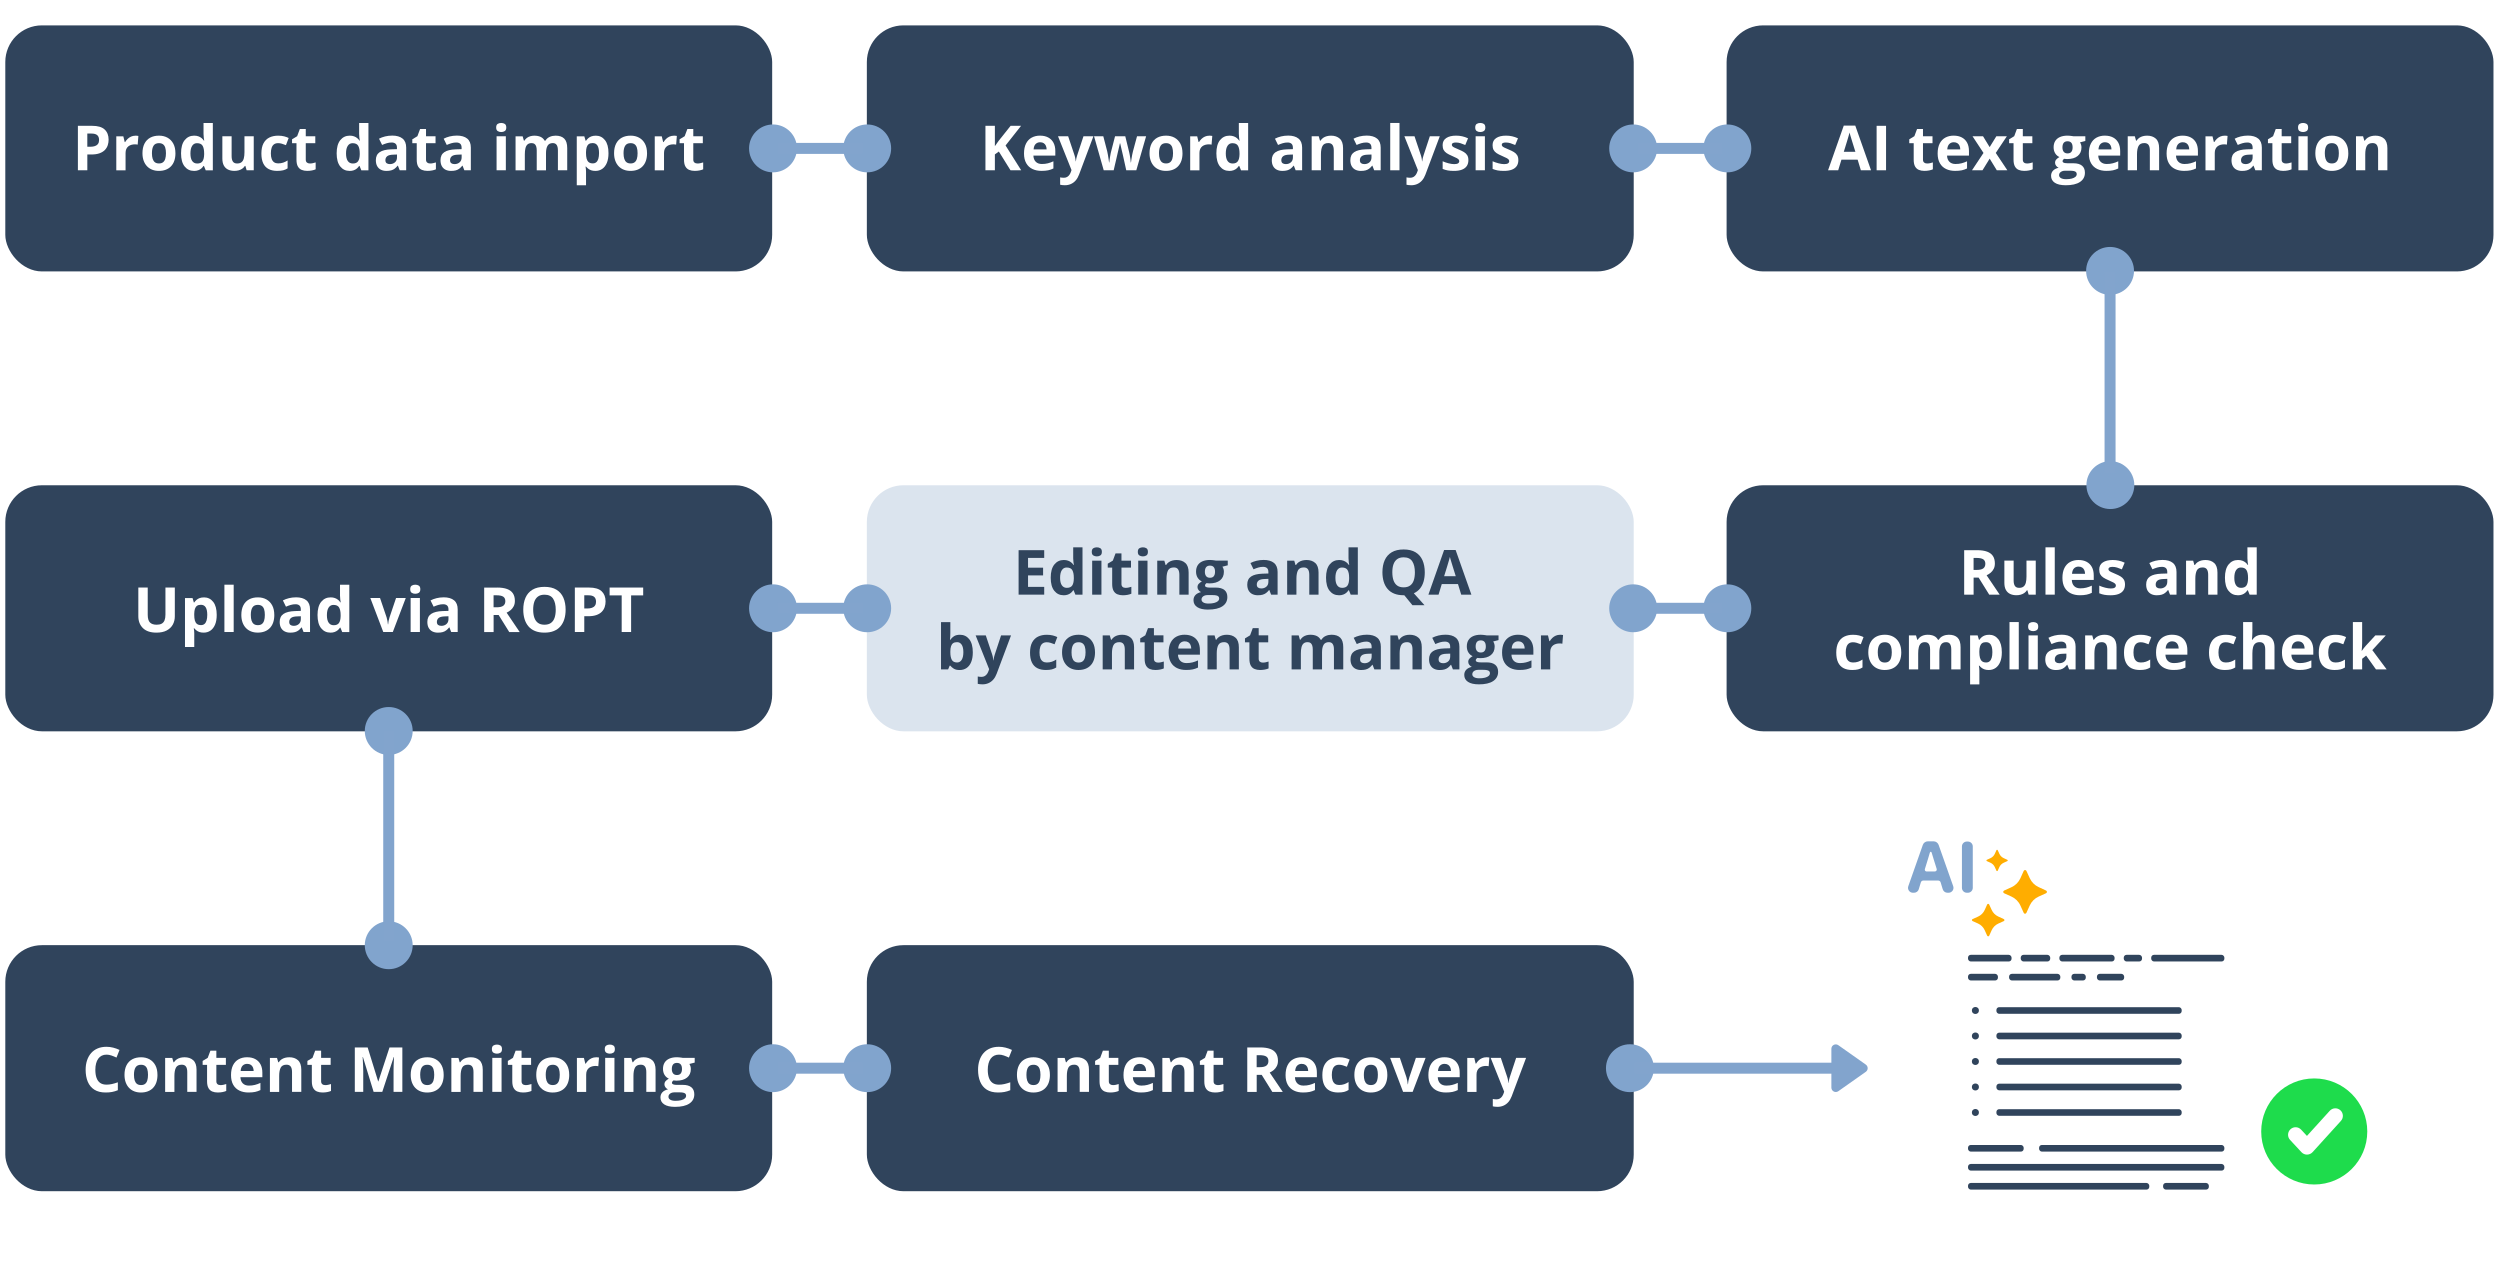 <?xml version="1.0" encoding="UTF-8"?><svg id="Ebene_1" xmlns="http://www.w3.org/2000/svg" width="1364.69" height="690.64" xmlns:xlink="http://www.w3.org/1999/xlink" viewBox="0 0 1364.69 690.64"><defs><style>.cls-1{fill:#82a4cd;}.cls-1,.cls-2,.cls-3,.cls-4,.cls-5,.cls-6,.cls-7,.cls-8,.cls-9,.cls-10{stroke-width:0px;}.cls-2{fill:#dbe4ee;}.cls-3{filter:url(#drop-shadow-26);}.cls-3,.cls-5,.cls-8,.cls-9{fill:#fff;}.cls-4{fill:#30445c;}.cls-6{fill:#1edc4c;}.cls-7{fill:#ffad00;}.cls-8{filter:url(#drop-shadow-25);}.cls-9{filter:url(#drop-shadow-32);}.cls-10{fill:#81a4cd;}</style><filter id="drop-shadow-25" filterUnits="userSpaceOnUse"><feOffset dx="2" dy="2"/><feGaussianBlur result="blur" stdDeviation="6"/><feFlood flood-color="#000" flood-opacity=".18"/><feComposite in2="blur" operator="in"/><feComposite in="SourceGraphic"/></filter><filter id="drop-shadow-26" filterUnits="userSpaceOnUse"><feOffset dx="2" dy="2"/><feGaussianBlur result="blur-2" stdDeviation="6"/><feFlood flood-color="#000" flood-opacity=".18"/><feComposite in2="blur-2" operator="in"/><feComposite in="SourceGraphic"/></filter><filter id="drop-shadow-32" filterUnits="userSpaceOnUse"><feOffset dx="2" dy="2"/><feGaussianBlur result="blur-3" stdDeviation="6"/><feFlood flood-color="#000" flood-opacity=".18"/><feComposite in2="blur-3" operator="in"/><feComposite in="SourceGraphic"/></filter></defs><rect class="cls-8" x="1080.37" y="481.63" width="170.09" height="167.75" rx="8" ry="8" transform="translate(599.92 1730.91) rotate(-90)"/><rect class="cls-3" x="1069.85" y="491.25" width="170.09" height="167.75" rx="8" ry="8" transform="translate(579.77 1730.02) rotate(-90)"/><rect class="cls-4" x="2.89" y="13.85" width="418.62" height="134.32" rx="20" ry="20"/><path class="cls-5" d="m50.27,68.68c3.13,0,5.42.67,6.86,2.02,1.44,1.34,2.16,3.2,2.16,5.55,0,1.06-.16,2.08-.48,3.05-.32.97-.84,1.83-1.57,2.58-.73.75-1.69,1.35-2.9,1.79-1.21.44-2.7.66-4.46.66h-2.21v8.63h-5.15v-24.27h7.75Zm-.27,4.22h-2.34v7.21h1.69c.96,0,1.8-.13,2.51-.38.71-.25,1.26-.65,1.64-1.2.39-.54.58-1.24.58-2.09,0-1.2-.33-2.08-1-2.66s-1.69-.87-3.09-.87Z"/><path class="cls-5" d="m73.83,74.05c.25,0,.55.01.89.04s.61.06.82.11l-.38,4.75c-.17-.05-.4-.1-.71-.12s-.57-.04-.79-.04c-.65,0-1.29.08-1.9.25s-1.17.43-1.65.81c-.49.37-.87.86-1.15,1.46s-.42,1.34-.42,2.22v9.45h-5.06v-18.56h3.84l.75,3.12h.25c.37-.63.82-1.21,1.37-1.73s1.17-.95,1.88-1.26c.7-.32,1.46-.47,2.28-.47Z"/><path class="cls-5" d="m95.77,83.64c0,1.55-.21,2.92-.62,4.12s-1.02,2.21-1.81,3.03-1.74,1.45-2.86,1.87c-1.11.42-2.37.63-3.76.63-1.31,0-2.5-.21-3.59-.63-1.09-.42-2.04-1.04-2.84-1.87s-1.42-1.83-1.86-3.03-.66-2.57-.66-4.12c0-2.06.37-3.8,1.1-5.23s1.77-2.51,3.12-3.25c1.35-.74,2.96-1.11,4.83-1.11,1.74,0,3.28.37,4.62,1.11,1.34.74,2.4,1.83,3.17,3.25.77,1.43,1.15,3.17,1.15,5.23Zm-12.83,0c0,1.22.13,2.24.4,3.07s.68,1.46,1.24,1.88c.56.42,1.3.63,2.21.63s1.62-.21,2.18-.63c.56-.42.97-1.05,1.23-1.88.26-.83.39-1.85.39-3.07s-.13-2.25-.39-3.06c-.26-.81-.67-1.42-1.24-1.83-.56-.41-1.3-.61-2.21-.61-1.34,0-2.31.46-2.91,1.38-.6.92-.9,2.3-.9,4.13Z"/><path class="cls-5" d="m105.83,93.29c-2.07,0-3.75-.81-5.05-2.43s-1.95-4-1.95-7.15.66-5.58,1.98-7.21c1.32-1.63,3.04-2.45,5.16-2.45.89,0,1.67.12,2.34.37.67.24,1.26.57,1.75.98.49.41.91.87,1.25,1.38h.17c-.07-.35-.15-.88-.24-1.57s-.14-1.4-.14-2.13v-5.94h5.08v25.83h-3.88l-.98-2.41h-.21c-.32.51-.72.97-1.2,1.39s-1.05.74-1.72.99-1.45.37-2.34.37Zm1.78-4.03c1.38,0,2.36-.41,2.93-1.24s.87-2.07.9-3.73v-.55c0-1.8-.28-3.18-.83-4.14-.55-.96-1.58-1.44-3.09-1.44-1.12,0-1.99.48-2.62,1.44s-.95,2.35-.95,4.17.32,3.18.95,4.1c.64.92,1.54,1.38,2.7,1.38Z"/><path class="cls-5" d="m138.51,74.39v18.56h-3.88l-.68-2.37h-.27c-.4.63-.9,1.15-1.49,1.54s-1.26.69-1.98.88c-.72.19-1.47.28-2.24.28-1.33,0-2.49-.24-3.47-.71-.98-.47-1.75-1.2-2.3-2.2s-.82-2.29-.82-3.88v-12.1h5.06v10.84c0,1.33.24,2.33.71,3,.48.68,1.23,1.01,2.28,1.01s1.84-.23,2.42-.71c.59-.47,1-1.16,1.24-2.08s.36-2.03.36-3.35v-8.73h5.06Z"/><path class="cls-5" d="m151.36,93.29c-1.84,0-3.4-.33-4.7-1s-2.28-1.71-2.96-3.11c-.68-1.41-1.01-3.2-1.01-5.4s.38-4.12,1.15-5.55,1.84-2.49,3.2-3.16c1.37-.67,2.95-1.01,4.76-1.01,1.28,0,2.39.12,3.33.37s1.75.54,2.45.89l-1.49,3.92c-.8-.32-1.54-.58-2.22-.79-.69-.21-1.37-.31-2.06-.31-.89,0-1.62.21-2.21.62-.59.42-1.02,1.04-1.31,1.87-.29.83-.43,1.87-.43,3.12s.15,2.25.46,3.05c.31.81.76,1.41,1.34,1.8.59.39,1.3.59,2.14.59,1.05,0,1.99-.14,2.8-.42.82-.28,1.62-.68,2.39-1.19v4.33c-.77.49-1.58.84-2.43,1.05s-1.92.32-3.21.32Z"/><path class="cls-5" d="m169.12,89.25c.55,0,1.09-.05,1.62-.17.53-.11,1.05-.25,1.57-.42v3.77c-.54.24-1.21.45-2.02.61-.8.16-1.68.24-2.63.24-1.11,0-2.1-.18-2.98-.54s-1.57-.99-2.08-1.88-.76-2.13-.76-3.73v-8.95h-2.42v-2.14l2.79-1.69,1.46-3.92h3.24v3.95h5.2v3.8h-5.2v8.95c0,.71.2,1.24.61,1.59s.94.52,1.6.52Z"/><path class="cls-5" d="m190.77,93.29c-2.07,0-3.75-.81-5.05-2.43s-1.95-4-1.95-7.15.66-5.58,1.98-7.21c1.32-1.63,3.04-2.45,5.16-2.45.89,0,1.67.12,2.34.37.67.24,1.26.57,1.75.98.49.41.91.87,1.25,1.38h.17c-.07-.35-.15-.88-.24-1.57s-.14-1.4-.14-2.13v-5.94h5.08v25.83h-3.88l-.98-2.41h-.21c-.32.51-.72.97-1.2,1.39s-1.05.74-1.72.99-1.45.37-2.34.37Zm1.78-4.03c1.38,0,2.36-.41,2.93-1.24s.87-2.07.9-3.73v-.55c0-1.8-.28-3.18-.83-4.14-.55-.96-1.58-1.44-3.09-1.44-1.12,0-1.99.48-2.62,1.44s-.95,2.35-.95,4.17.32,3.18.95,4.1c.64.92,1.54,1.38,2.7,1.38Z"/><path class="cls-5" d="m214.01,74.01c2.49,0,4.4.54,5.73,1.63,1.33,1.08,1.99,2.73,1.99,4.95v12.37h-3.54l-.98-2.52h-.13c-.53.66-1.07,1.21-1.63,1.63-.55.42-1.19.73-1.91.93-.72.2-1.59.3-2.62.3-1.1,0-2.08-.21-2.95-.63-.87-.42-1.55-1.06-2.05-1.93s-.75-1.97-.75-3.31c0-1.97.69-3.42,2.08-4.36,1.38-.94,3.46-1.45,6.22-1.55l3.22-.1v-.81c0-.97-.25-1.69-.76-2.14-.51-.45-1.22-.68-2.12-.68s-1.78.13-2.64.38c-.86.25-1.73.58-2.59.96l-1.68-3.42c.99-.52,2.09-.93,3.31-1.23s2.49-.45,3.79-.45Zm2.69,10.34l-1.96.07c-1.64.04-2.78.34-3.41.88-.64.54-.95,1.26-.95,2.14,0,.78.23,1.33.68,1.65.45.33,1.05.49,1.78.49,1.08,0,2-.32,2.75-.96.75-.64,1.12-1.55,1.12-2.74v-1.53Z"/><path class="cls-5" d="m234.76,89.25c.55,0,1.09-.05,1.62-.17.53-.11,1.05-.25,1.57-.42v3.77c-.54.24-1.21.45-2.02.61-.8.16-1.68.24-2.63.24-1.11,0-2.1-.18-2.98-.54s-1.57-.99-2.08-1.88-.76-2.13-.76-3.73v-8.95h-2.42v-2.14l2.79-1.69,1.46-3.92h3.24v3.95h5.2v3.8h-5.2v8.95c0,.71.2,1.24.61,1.59s.94.52,1.6.52Z"/><path class="cls-5" d="m249.3,74.01c2.49,0,4.4.54,5.73,1.63,1.33,1.08,1.99,2.73,1.99,4.95v12.37h-3.54l-.98-2.52h-.13c-.53.66-1.07,1.21-1.63,1.63-.55.42-1.19.73-1.91.93-.72.2-1.59.3-2.62.3-1.1,0-2.08-.21-2.95-.63-.87-.42-1.55-1.06-2.05-1.93s-.75-1.97-.75-3.31c0-1.97.69-3.42,2.08-4.36,1.38-.94,3.46-1.45,6.22-1.55l3.22-.1v-.81c0-.97-.25-1.69-.76-2.14-.51-.45-1.22-.68-2.12-.68s-1.78.13-2.64.38c-.86.25-1.73.58-2.59.96l-1.68-3.42c.99-.52,2.09-.93,3.31-1.23s2.49-.45,3.79-.45Zm2.69,10.34l-1.96.07c-1.64.04-2.78.34-3.41.88-.64.54-.95,1.26-.95,2.14,0,.78.23,1.33.68,1.65.45.33,1.05.49,1.78.49,1.08,0,2-.32,2.75-.96.75-.64,1.12-1.55,1.12-2.74v-1.53Z"/><path class="cls-5" d="m273.61,67.12c.75,0,1.4.17,1.94.52.54.35.81,1,.81,1.95s-.27,1.59-.81,1.95c-.54.36-1.19.54-1.94.54s-1.41-.18-1.95-.54c-.54-.36-.81-1.01-.81-1.95s.27-1.6.81-1.95c.54-.35,1.19-.52,1.95-.52Zm2.52,7.27v18.56h-5.06v-18.56h5.06Z"/><path class="cls-5" d="m303.24,74.05c2.1,0,3.69.54,4.77,1.62s1.62,2.81,1.62,5.19v12.1h-5.08v-10.84c0-1.33-.23-2.33-.68-3-.46-.67-1.16-1.01-2.11-1.01-1.34,0-2.29.48-2.86,1.44s-.85,2.33-.85,4.11v9.31h-5.06v-10.84c0-.88-.1-1.63-.3-2.22s-.5-1.05-.91-1.34c-.41-.3-.94-.45-1.58-.45-.94,0-1.68.24-2.22.71-.54.47-.92,1.16-1.15,2.08s-.34,2.03-.34,3.34v8.73h-5.06v-18.56h3.87l.68,2.37h.28c.38-.64.85-1.16,1.42-1.56.57-.4,1.2-.69,1.88-.88.69-.19,1.38-.28,2.09-.28,1.36,0,2.52.22,3.46.66.95.44,1.67,1.13,2.18,2.06h.45c.55-.95,1.34-1.64,2.35-2.08s2.06-.65,3.13-.65Z"/><path class="cls-5" d="m325.16,74.05c2.09,0,3.78.81,5.07,2.44,1.29,1.63,1.93,4.01,1.93,7.16,0,2.1-.3,3.87-.91,5.3-.61,1.43-1.45,2.51-2.52,3.25-1.07.73-2.31,1.1-3.7,1.1-.9,0-1.67-.11-2.31-.34-.64-.23-1.19-.52-1.64-.88-.46-.36-.85-.74-1.18-1.15h-.27c.09.44.16.9.2,1.36.04.46.07.92.07,1.36v7.49h-5.06v-26.73h4.12l.71,2.41h.23c.33-.5.74-.96,1.21-1.38.47-.42,1.05-.75,1.72-1,.67-.25,1.45-.37,2.33-.37Zm-1.63,4.05c-.89,0-1.59.18-2.11.55-.52.37-.9.91-1.14,1.64s-.37,1.66-.39,2.77v.55c0,1.2.11,2.21.34,3.04.23.83.61,1.46,1.15,1.89s1.28.65,2.22.65c.77,0,1.41-.22,1.91-.65s.87-1.06,1.12-1.9.37-1.86.37-3.06c0-1.81-.28-3.18-.85-4.1-.56-.92-1.44-1.38-2.62-1.38Z"/><path class="cls-5" d="m353.21,83.64c0,1.55-.21,2.92-.62,4.12s-1.02,2.21-1.81,3.03c-.79.82-1.74,1.45-2.86,1.87-1.11.42-2.37.63-3.76.63-1.31,0-2.5-.21-3.59-.63-1.09-.42-2.04-1.04-2.84-1.87-.8-.82-1.42-1.83-1.86-3.03-.44-1.2-.66-2.57-.66-4.12,0-2.06.37-3.8,1.1-5.23s1.77-2.51,3.12-3.25c1.35-.74,2.96-1.11,4.83-1.11,1.74,0,3.28.37,4.62,1.11,1.34.74,2.4,1.83,3.17,3.25s1.15,3.17,1.15,5.23Zm-12.83,0c0,1.22.13,2.24.4,3.07s.68,1.46,1.25,1.88c.56.42,1.3.63,2.21.63s1.62-.21,2.18-.63c.56-.42.97-1.05,1.23-1.88s.39-1.85.39-3.07-.13-2.25-.39-3.06-.67-1.42-1.24-1.83c-.56-.41-1.3-.61-2.21-.61-1.34,0-2.31.46-2.91,1.38-.6.92-.91,2.3-.91,4.13Z"/><path class="cls-5" d="m367.76,74.05c.25,0,.55.01.89.04.34.03.61.06.82.11l-.38,4.75c-.17-.05-.4-.1-.71-.12-.3-.03-.57-.04-.79-.04-.65,0-1.29.08-1.9.25s-1.17.43-1.65.81c-.49.37-.87.86-1.15,1.46s-.42,1.34-.42,2.22v9.45h-5.06v-18.56h3.83l.75,3.12h.25c.37-.63.82-1.21,1.37-1.73s1.17-.95,1.88-1.26,1.46-.47,2.28-.47Z"/><path class="cls-5" d="m380.66,89.25c.55,0,1.09-.05,1.62-.17.53-.11,1.05-.25,1.57-.42v3.77c-.54.24-1.21.45-2.02.61-.8.16-1.68.24-2.63.24-1.11,0-2.1-.18-2.98-.54s-1.57-.99-2.08-1.88-.76-2.13-.76-3.73v-8.95h-2.42v-2.14l2.79-1.69,1.46-3.92h3.24v3.95h5.2v3.8h-5.2v8.95c0,.71.2,1.24.61,1.59s.94.52,1.6.52Z"/><rect class="cls-4" x="473.19" y="13.85" width="418.62" height="134.32" rx="20" ry="20"/><path class="cls-5" d="m557.45,92.95h-5.84l-6.36-10.23-2.17,1.56v8.67h-5.15v-24.27h5.15v11.11c.34-.48.68-.95,1.01-1.43.33-.48.67-.95,1.01-1.43l6.57-8.25h5.71l-8.47,10.74,8.53,13.53Z"/><path class="cls-5" d="m567.76,74.05c1.72,0,3.19.33,4.43.99,1.24.66,2.2,1.61,2.87,2.86.68,1.25,1.01,2.78,1.01,4.58v2.46h-11.97c.06,1.43.48,2.55,1.29,3.36s1.92,1.22,3.35,1.22c1.18,0,2.27-.12,3.25-.37.98-.24,2-.61,3.04-1.1v3.92c-.92.45-1.88.79-2.88,1-1,.21-2.22.31-3.64.31-1.86,0-3.51-.34-4.94-1.03-1.43-.69-2.56-1.73-3.37-3.14-.81-1.41-1.22-3.18-1.22-5.31s.37-3.98,1.1-5.42,1.76-2.53,3.08-3.25c1.32-.72,2.85-1.09,4.6-1.09Zm.03,3.6c-.98,0-1.8.32-2.45.95s-1.02,1.62-1.12,2.97h7.11c-.01-.75-.15-1.42-.41-2.01-.26-.59-.65-1.05-1.16-1.39-.51-.34-1.17-.52-1.97-.52Z"/><path class="cls-5" d="m577.54,74.39h5.54l3.5,10.44c.11.33.21.67.28,1.01.08.34.14.7.2,1.06.05.37.1.75.13,1.15h.1c.07-.6.16-1.16.27-1.68.12-.52.26-1.03.44-1.54l3.44-10.44h5.43l-7.85,20.94c-.48,1.28-1.1,2.35-1.86,3.21-.76.86-1.64,1.5-2.63,1.93-.99.43-2.08.65-3.26.65-.58,0-1.07-.03-1.49-.09-.42-.06-.78-.12-1.08-.19v-4.02c.23.05.53.1.88.15.35.04.72.07,1.11.07.71,0,1.32-.15,1.83-.45.51-.3.93-.7,1.28-1.2.34-.5.62-1.05.81-1.65l.3-.91-7.37-18.43Z"/><path class="cls-5" d="m614.79,92.95l-1.43-6.49c-.08-.39-.21-.96-.38-1.72-.18-.76-.37-1.57-.57-2.44-.21-.87-.39-1.67-.56-2.42-.17-.74-.3-1.28-.37-1.63h-.15c-.08.34-.2.88-.37,1.63-.17.74-.35,1.55-.56,2.42-.21.87-.4,1.7-.57,2.46-.18.77-.31,1.35-.4,1.75l-1.49,6.42h-5.45l-5.28-18.56h5.05l2.14,8.22c.14.58.28,1.26.41,2.05.13.79.25,1.56.36,2.29.11.74.19,1.32.24,1.75h.13c.02-.32.07-.75.14-1.28.07-.53.16-1.08.25-1.65s.18-1.08.27-1.54c.08-.46.15-.77.19-.94l2.29-8.9h5.58l2.17,8.9c.08.32.18.83.31,1.53.13.7.24,1.41.34,2.15s.15,1.31.17,1.73h.13c.04-.38.12-.93.23-1.68.11-.74.24-1.52.39-2.33s.3-1.51.46-2.08l2.22-8.22h4.96l-5.35,18.56h-5.51Z"/><path class="cls-5" d="m645.5,83.64c0,1.55-.21,2.92-.62,4.12s-1.02,2.21-1.81,3.03c-.79.82-1.74,1.45-2.86,1.87-1.11.42-2.37.63-3.76.63-1.31,0-2.5-.21-3.59-.63-1.09-.42-2.04-1.04-2.84-1.87-.8-.82-1.42-1.83-1.86-3.03-.44-1.2-.66-2.57-.66-4.12,0-2.06.37-3.8,1.1-5.23s1.77-2.51,3.12-3.25c1.35-.74,2.96-1.11,4.83-1.11,1.74,0,3.28.37,4.62,1.11,1.34.74,2.4,1.83,3.17,3.25s1.15,3.17,1.15,5.23Zm-12.83,0c0,1.22.13,2.24.4,3.07s.68,1.46,1.25,1.88c.56.42,1.3.63,2.21.63s1.62-.21,2.18-.63c.56-.42.97-1.05,1.23-1.88s.39-1.85.39-3.07-.13-2.25-.39-3.06-.67-1.42-1.24-1.83c-.56-.41-1.3-.61-2.21-.61-1.34,0-2.31.46-2.91,1.38-.6.92-.91,2.3-.91,4.13Z"/><path class="cls-5" d="m660.04,74.05c.25,0,.55.01.89.04.34.03.61.06.82.11l-.38,4.75c-.17-.05-.4-.1-.71-.12-.3-.03-.57-.04-.79-.04-.65,0-1.29.08-1.9.25s-1.17.43-1.65.8c-.49.37-.87.86-1.15,1.46s-.42,1.34-.42,2.22v9.45h-5.06v-18.56h3.83l.75,3.12h.25c.37-.63.82-1.21,1.37-1.73s1.17-.95,1.88-1.26,1.46-.47,2.28-.47Z"/><path class="cls-5" d="m671,93.29c-2.07,0-3.76-.81-5.06-2.43-1.3-1.62-1.95-4-1.95-7.15s.66-5.58,1.97-7.21c1.32-1.63,3.04-2.45,5.16-2.45.88,0,1.67.12,2.34.37.68.24,1.26.57,1.75.98.49.41.91.87,1.25,1.38h.17c-.07-.35-.15-.88-.24-1.57-.09-.69-.14-1.4-.14-2.13v-5.94h5.08v25.83h-3.88l-.98-2.41h-.22c-.32.51-.72.97-1.2,1.39s-1.05.75-1.72.99c-.66.24-1.44.37-2.34.37Zm1.78-4.03c1.38,0,2.36-.41,2.93-1.24.57-.82.87-2.07.91-3.73v-.55c0-1.8-.28-3.19-.83-4.14-.55-.96-1.58-1.44-3.09-1.44-1.12,0-1.99.48-2.62,1.44s-.95,2.35-.95,4.17.32,3.18.96,4.1c.64.92,1.54,1.38,2.7,1.38Z"/><path class="cls-5" d="m703.08,74.01c2.49,0,4.4.54,5.73,1.63,1.33,1.08,1.99,2.73,1.99,4.95v12.37h-3.54l-.98-2.52h-.13c-.53.66-1.07,1.21-1.63,1.63-.55.42-1.19.73-1.91.93-.72.2-1.59.3-2.62.3-1.1,0-2.08-.21-2.95-.63-.87-.42-1.55-1.06-2.05-1.93s-.75-1.97-.75-3.31c0-1.97.69-3.42,2.07-4.36,1.38-.94,3.46-1.45,6.23-1.55l3.22-.1v-.81c0-.97-.26-1.69-.76-2.14-.51-.45-1.22-.68-2.12-.68s-1.78.13-2.64.38c-.86.26-1.73.58-2.59.96l-1.68-3.42c.98-.52,2.09-.93,3.31-1.23,1.22-.3,2.49-.45,3.79-.45Zm2.69,10.34l-1.96.07c-1.64.04-2.78.34-3.41.88-.64.54-.96,1.26-.96,2.14,0,.78.23,1.33.68,1.65.45.33,1.04.49,1.78.49,1.08,0,2-.32,2.75-.96.75-.64,1.12-1.55,1.12-2.74v-1.53Z"/><path class="cls-5" d="m726.55,74.05c1.98,0,3.57.54,4.78,1.62,1.21,1.08,1.81,2.81,1.81,5.19v12.1h-5.06v-10.84c0-1.33-.24-2.33-.72-3.01-.48-.67-1.24-1.01-2.27-1.01-1.55,0-2.61.53-3.17,1.58-.56,1.05-.85,2.57-.85,4.55v8.73h-5.06v-18.56h3.87l.68,2.38h.28c.4-.64.89-1.16,1.49-1.56.59-.4,1.25-.69,1.98-.88.72-.19,1.47-.28,2.25-.28Z"/><path class="cls-5" d="m745.96,74.01c2.49,0,4.4.54,5.73,1.63,1.33,1.08,1.99,2.73,1.99,4.95v12.37h-3.54l-.98-2.52h-.13c-.53.66-1.07,1.21-1.63,1.63-.55.42-1.19.73-1.91.93-.72.2-1.59.3-2.62.3-1.1,0-2.08-.21-2.95-.63-.87-.42-1.55-1.06-2.05-1.93s-.75-1.97-.75-3.31c0-1.97.69-3.42,2.08-4.36,1.38-.94,3.46-1.45,6.22-1.55l3.22-.1v-.81c0-.97-.25-1.69-.76-2.14-.51-.45-1.22-.68-2.12-.68s-1.78.13-2.64.38c-.86.26-1.73.58-2.59.96l-1.68-3.42c.99-.52,2.09-.93,3.31-1.23s2.49-.45,3.79-.45Zm2.69,10.34l-1.96.07c-1.64.04-2.78.34-3.41.88-.64.54-.95,1.26-.95,2.14,0,.78.23,1.33.68,1.65.45.33,1.05.49,1.78.49,1.08,0,2-.32,2.75-.96.75-.64,1.12-1.55,1.12-2.74v-1.53Z"/><path class="cls-5" d="m763.95,92.95h-5.06v-25.83h5.06v25.83Z"/><path class="cls-5" d="m766.61,74.39h5.54l3.5,10.44c.11.33.2.67.28,1.01.08.34.14.7.2,1.06.06.37.1.75.13,1.15h.1c.07-.6.16-1.16.27-1.68.12-.52.26-1.03.44-1.54l3.44-10.44h5.43l-7.85,20.94c-.48,1.28-1.1,2.35-1.86,3.21-.76.86-1.64,1.5-2.63,1.93s-2.08.65-3.26.65c-.58,0-1.07-.03-1.49-.09-.42-.06-.78-.12-1.08-.19v-4.02c.23.05.53.1.88.15.35.04.72.07,1.11.07.71,0,1.32-.15,1.83-.45.51-.3.94-.7,1.28-1.2.34-.5.61-1.05.81-1.65l.3-.91-7.37-18.43Z"/><path class="cls-5" d="m801.56,87.44c0,1.26-.3,2.33-.89,3.2-.59.87-1.47,1.53-2.65,1.98-1.17.45-2.63.67-4.38.67-1.29,0-2.4-.08-3.33-.25s-1.86-.44-2.8-.83v-4.18c1.01.45,2.09.83,3.25,1.12,1.16.29,2.17.44,3.05.44.99,0,1.69-.15,2.12-.44.43-.29.64-.68.64-1.15,0-.31-.09-.59-.26-.84-.17-.25-.54-.53-1.1-.85s-1.45-.73-2.66-1.24c-1.16-.49-2.12-.98-2.86-1.48s-1.3-1.09-1.66-1.77-.54-1.55-.54-2.6c0-1.72.67-3.01,2-3.88s3.12-1.3,5.35-1.3c1.15,0,2.25.12,3.3.35s2.12.6,3.23,1.11l-1.53,3.65c-.92-.4-1.79-.72-2.6-.98-.81-.25-1.64-.38-2.48-.38-.74,0-1.3.1-1.68.3-.38.2-.56.5-.56.91,0,.3.1.56.29.8s.57.49,1.13.77,1.38.65,2.46,1.09c1.05.43,1.96.88,2.74,1.35.77.47,1.37,1.05,1.79,1.74.42.69.63,1.58.63,2.68Z"/><path class="cls-5" d="m808.05,67.12c.75,0,1.4.17,1.94.52.54.35.81,1,.81,1.95s-.27,1.59-.81,1.95c-.54.36-1.19.54-1.94.54s-1.41-.18-1.95-.54c-.54-.36-.81-1.01-.81-1.95s.27-1.6.81-1.95c.54-.35,1.19-.52,1.95-.52Zm2.52,7.27v18.56h-5.06v-18.56h5.06Z"/><path class="cls-5" d="m828.83,87.44c0,1.26-.3,2.33-.89,3.2-.59.87-1.48,1.53-2.65,1.98-1.17.45-2.63.67-4.38.67-1.29,0-2.41-.08-3.33-.25-.92-.17-1.86-.44-2.8-.83v-4.18c1.01.45,2.09.83,3.25,1.12,1.16.29,2.17.44,3.05.44.98,0,1.69-.15,2.12-.44.43-.29.64-.68.64-1.15,0-.31-.09-.59-.26-.84s-.54-.53-1.1-.85-1.45-.73-2.66-1.24c-1.16-.49-2.12-.98-2.86-1.48s-1.3-1.09-1.66-1.77c-.36-.68-.54-1.55-.54-2.6,0-1.72.67-3.01,2-3.88,1.33-.87,3.12-1.3,5.35-1.3,1.15,0,2.25.12,3.29.35s2.12.6,3.23,1.11l-1.53,3.65c-.92-.4-1.78-.72-2.6-.98-.81-.25-1.64-.38-2.48-.38-.74,0-1.3.1-1.68.3-.38.2-.56.5-.56.91,0,.3.1.56.29.8.19.23.57.49,1.13.77.56.28,1.38.65,2.47,1.09,1.05.43,1.96.88,2.74,1.35.78.47,1.37,1.05,1.79,1.74.42.69.63,1.58.63,2.68Z"/><rect class="cls-4" x="942.51" y="13.85" width="418.62" height="134.32" rx="20" ry="20"/><path class="cls-5" d="m1015.8,92.95l-1.76-5.78h-8.85l-1.76,5.78h-5.54l8.57-24.37h6.29l8.6,24.37h-5.54Zm-2.99-10.09l-1.76-5.64c-.11-.38-.26-.86-.44-1.45-.18-.59-.37-1.2-.55-1.81-.18-.61-.33-1.15-.44-1.6-.11.45-.26,1.02-.46,1.68-.19.67-.38,1.3-.56,1.9s-.3,1.02-.38,1.28l-1.74,5.64h6.33Z"/><path class="cls-5" d="m1024.4,92.95v-24.27h5.15v24.27h-5.15Z"/><path class="cls-5" d="m1051.91,89.25c.55,0,1.09-.06,1.62-.17.53-.11,1.05-.25,1.57-.42v3.77c-.54.24-1.21.45-2.02.61-.8.16-1.68.24-2.63.24-1.11,0-2.1-.18-2.98-.54-.88-.36-1.57-.98-2.08-1.88-.5-.89-.75-2.13-.75-3.73v-8.95h-2.42v-2.14l2.79-1.69,1.46-3.92h3.24v3.95h5.2v3.8h-5.2v8.95c0,.71.2,1.24.61,1.59s.94.52,1.6.52Z"/><path class="cls-5" d="m1066.5,74.05c1.71,0,3.19.33,4.43.99,1.24.66,2.2,1.61,2.87,2.86.67,1.25,1.01,2.78,1.01,4.58v2.46h-11.97c.05,1.43.48,2.55,1.29,3.36.8.81,1.92,1.22,3.34,1.22,1.18,0,2.27-.12,3.25-.37.99-.24,2-.61,3.04-1.1v3.92c-.92.45-1.88.79-2.88,1-1,.21-2.22.31-3.64.31-1.86,0-3.51-.34-4.94-1.03-1.43-.69-2.56-1.73-3.37-3.14-.81-1.41-1.22-3.18-1.22-5.31s.37-3.98,1.1-5.42c.74-1.44,1.76-2.53,3.08-3.25,1.32-.72,2.85-1.09,4.6-1.09Zm.03,3.6c-.99,0-1.8.32-2.45.95-.65.63-1.02,1.62-1.12,2.97h7.11c-.01-.75-.15-1.42-.41-2.01-.26-.59-.65-1.05-1.16-1.39-.51-.34-1.17-.52-1.97-.52Z"/><path class="cls-5" d="m1082.74,83.48l-5.98-9.08h5.74l3.6,5.91,3.64-5.91h5.74l-6.04,9.08,6.33,9.48h-5.76l-3.9-6.36-3.92,6.36h-5.74l6.29-9.48Z"/><path class="cls-5" d="m1106.41,89.25c.55,0,1.09-.06,1.62-.17.53-.11,1.05-.25,1.57-.42v3.77c-.54.24-1.21.45-2.02.61s-1.68.24-2.63.24c-1.11,0-2.1-.18-2.98-.54-.88-.36-1.57-.98-2.07-1.88-.5-.89-.76-2.13-.76-3.73v-8.95h-2.42v-2.14l2.79-1.69,1.46-3.92h3.24v3.95h5.2v3.8h-5.2v8.95c0,.71.2,1.24.61,1.59.4.35.94.52,1.6.52Z"/><path class="cls-5" d="m1127.61,101.12c-2.59,0-4.57-.45-5.93-1.35-1.37-.9-2.05-2.17-2.05-3.79,0-1.12.35-2.05,1.05-2.8.7-.75,1.72-1.29,3.07-1.61-.52-.22-.97-.58-1.36-1.09-.39-.5-.58-1.04-.58-1.6,0-.71.2-1.3.61-1.77.41-.47,1-.93,1.78-1.39-.97-.42-1.75-1.1-2.32-2.03-.57-.93-.86-2.03-.86-3.29,0-1.35.3-2.5.89-3.44.59-.95,1.46-1.67,2.59-2.17,1.13-.5,2.51-.75,4.14-.75.34,0,.74.02,1.2.07.45.04.87.09,1.25.15.38.06.64.1.77.13h6.47v2.57l-2.91.75c.27.41.46.85.6,1.31s.2.96.2,1.48c0,1.99-.7,3.54-2.08,4.66s-3.32,1.67-5.79,1.67c-.59-.03-1.14-.08-1.66-.13-.25.2-.45.41-.58.63-.13.22-.2.45-.2.7s.1.45.31.61c.2.16.51.28.93.37.41.08.93.12,1.55.12h3.15c2.04,0,3.59.44,4.66,1.31,1.07.88,1.6,2.16,1.6,3.85,0,2.17-.9,3.85-2.71,5.05-1.81,1.2-4.41,1.79-7.79,1.79Zm.22-3.3c1.21,0,2.24-.11,3.11-.34.87-.23,1.54-.55,2-.96s.7-.91.7-1.49c0-.46-.14-.83-.41-1.1s-.68-.46-1.23-.57c-.55-.11-1.25-.17-2.1-.17h-2.62c-.62,0-1.18.1-1.67.3s-.88.48-1.17.84c-.29.36-.43.78-.43,1.25,0,.7.33,1.25,1,1.64s1.61.6,2.81.6Zm.81-14.08c.95,0,1.65-.29,2.09-.88.44-.59.66-1.38.66-2.39,0-1.12-.23-1.96-.69-2.51-.46-.56-1.15-.84-2.07-.84s-1.63.28-2.09.84c-.46.56-.7,1.4-.7,2.51,0,1.01.23,1.8.69,2.39.46.59,1.16.88,2.1.88Z"/><path class="cls-5" d="m1149.04,74.05c1.71,0,3.19.33,4.43.99,1.24.66,2.2,1.61,2.87,2.86.67,1.25,1.01,2.78,1.01,4.58v2.46h-11.97c.05,1.43.48,2.55,1.29,3.36.8.81,1.92,1.22,3.34,1.22,1.18,0,2.27-.12,3.25-.37.99-.24,2-.61,3.04-1.1v3.92c-.92.45-1.88.79-2.88,1-1,.21-2.22.31-3.64.31-1.86,0-3.51-.34-4.94-1.03-1.43-.69-2.56-1.73-3.37-3.14-.81-1.41-1.22-3.18-1.22-5.31s.37-3.98,1.1-5.42c.74-1.44,1.76-2.53,3.08-3.25,1.32-.72,2.85-1.09,4.6-1.09Zm.03,3.6c-.99,0-1.8.32-2.45.95-.65.63-1.02,1.62-1.12,2.97h7.11c-.01-.75-.15-1.42-.41-2.01-.26-.59-.65-1.05-1.16-1.39-.51-.34-1.17-.52-1.97-.52Z"/><path class="cls-5" d="m1172.02,74.05c1.98,0,3.57.54,4.78,1.62,1.21,1.08,1.81,2.81,1.81,5.19v12.1h-5.06v-10.84c0-1.33-.24-2.33-.72-3.01-.48-.67-1.24-1.01-2.27-1.01-1.55,0-2.61.53-3.17,1.58-.56,1.05-.85,2.57-.85,4.55v8.73h-5.06v-18.56h3.87l.68,2.38h.28c.4-.64.89-1.16,1.49-1.56.59-.4,1.25-.69,1.97-.88.72-.19,1.47-.28,2.25-.28Z"/><path class="cls-5" d="m1191.48,74.05c1.71,0,3.19.33,4.43.99,1.24.66,2.2,1.61,2.87,2.86.67,1.25,1.01,2.78,1.01,4.58v2.46h-11.97c.05,1.43.48,2.55,1.29,3.36.8.81,1.92,1.22,3.34,1.22,1.18,0,2.27-.12,3.25-.37.99-.24,2-.61,3.04-1.1v3.92c-.92.45-1.88.79-2.88,1-1,.21-2.22.31-3.64.31-1.86,0-3.51-.34-4.94-1.03-1.43-.69-2.56-1.73-3.37-3.14-.81-1.41-1.22-3.18-1.22-5.31s.37-3.98,1.1-5.42c.74-1.44,1.76-2.53,3.08-3.25,1.32-.72,2.85-1.09,4.6-1.09Zm.03,3.6c-.99,0-1.8.32-2.45.95-.65.63-1.02,1.62-1.12,2.97h7.11c-.01-.75-.15-1.42-.41-2.01-.26-.59-.65-1.05-1.16-1.39-.51-.34-1.17-.52-1.97-.52Z"/><path class="cls-5" d="m1214.27,74.05c.25,0,.55.01.89.04s.61.06.82.11l-.38,4.75c-.17-.05-.4-.1-.71-.12-.3-.03-.57-.04-.79-.04-.65,0-1.29.08-1.9.25-.61.17-1.16.43-1.65.8s-.87.86-1.15,1.46c-.28.6-.42,1.34-.42,2.22v9.45h-5.06v-18.56h3.83l.75,3.12h.25c.37-.63.82-1.21,1.37-1.73.55-.53,1.17-.95,1.88-1.26.7-.32,1.46-.47,2.28-.47Z"/><path class="cls-5" d="m1226.96,74.01c2.49,0,4.4.54,5.73,1.63,1.33,1.08,1.99,2.73,1.99,4.95v12.37h-3.54l-.98-2.52h-.13c-.53.66-1.07,1.21-1.63,1.63-.55.42-1.19.73-1.91.93s-1.59.3-2.62.3c-1.1,0-2.08-.21-2.95-.63-.87-.42-1.55-1.06-2.05-1.93s-.75-1.97-.75-3.31c0-1.97.69-3.42,2.08-4.36,1.38-.94,3.46-1.45,6.23-1.55l3.22-.1v-.81c0-.97-.25-1.69-.76-2.14-.51-.45-1.22-.68-2.12-.68s-1.78.13-2.64.38c-.86.26-1.73.58-2.59.96l-1.68-3.42c.99-.52,2.09-.93,3.31-1.23s2.49-.45,3.79-.45Zm2.69,10.34l-1.96.07c-1.64.04-2.78.34-3.41.88-.64.54-.96,1.26-.96,2.14,0,.78.23,1.33.68,1.65s1.05.49,1.78.49c1.08,0,2-.32,2.75-.96.75-.64,1.12-1.55,1.12-2.74v-1.53Z"/><path class="cls-5" d="m1247.71,89.25c.55,0,1.09-.06,1.62-.17.53-.11,1.05-.25,1.57-.42v3.77c-.54.24-1.21.45-2.02.61-.8.16-1.68.24-2.63.24-1.11,0-2.1-.18-2.98-.54-.88-.36-1.57-.98-2.08-1.88-.5-.89-.75-2.13-.75-3.73v-8.95h-2.42v-2.14l2.79-1.69,1.46-3.92h3.24v3.95h5.2v3.8h-5.2v8.95c0,.71.2,1.24.61,1.59s.94.52,1.6.52Z"/><path class="cls-5" d="m1257.19,67.12c.75,0,1.4.17,1.94.52s.81,1,.81,1.95-.27,1.59-.81,1.95c-.54.36-1.19.54-1.94.54s-1.41-.18-1.95-.54c-.54-.36-.8-1.01-.8-1.95s.27-1.6.8-1.95,1.19-.52,1.95-.52Zm2.52,7.27v18.56h-5.06v-18.56h5.06Z"/><path class="cls-5" d="m1281.89,83.64c0,1.55-.21,2.92-.62,4.12-.41,1.2-1.02,2.21-1.81,3.03-.79.82-1.74,1.45-2.86,1.87-1.11.42-2.37.63-3.76.63-1.31,0-2.5-.21-3.59-.63-1.09-.42-2.04-1.04-2.84-1.87-.8-.82-1.42-1.83-1.86-3.03-.44-1.2-.66-2.57-.66-4.12,0-2.06.37-3.8,1.1-5.23s1.77-2.51,3.12-3.25c1.35-.74,2.96-1.11,4.83-1.11,1.74,0,3.28.37,4.62,1.11,1.34.74,2.4,1.83,3.17,3.25s1.15,3.17,1.15,5.23Zm-12.83,0c0,1.22.13,2.24.4,3.07s.68,1.46,1.25,1.88c.56.42,1.3.63,2.21.63s1.62-.21,2.18-.63c.56-.42.97-1.05,1.23-1.88s.39-1.85.39-3.07-.13-2.25-.39-3.06-.67-1.42-1.24-1.83c-.56-.41-1.3-.61-2.21-.61-1.34,0-2.31.46-2.91,1.38-.6.92-.91,2.3-.91,4.13Z"/><path class="cls-5" d="m1296.62,74.05c1.98,0,3.58.54,4.78,1.62s1.81,2.81,1.81,5.19v12.1h-5.06v-10.84c0-1.33-.24-2.33-.72-3.01-.48-.67-1.24-1.01-2.27-1.01-1.55,0-2.61.53-3.17,1.58-.56,1.05-.85,2.57-.85,4.55v8.73h-5.06v-18.56h3.87l.68,2.38h.28c.4-.64.89-1.16,1.49-1.56s1.25-.69,1.98-.88c.72-.19,1.47-.28,2.25-.28Z"/><rect class="cls-4" x="2.89" y="264.89" width="418.62" height="134.32" rx="20" ry="20"/><path class="cls-5" d="m95.43,320.73v15.71c0,1.67-.37,3.18-1.1,4.52-.74,1.34-1.85,2.41-3.34,3.2-1.49.79-3.36,1.18-5.62,1.18-3.21,0-5.66-.82-7.34-2.46s-2.52-3.81-2.52-6.51v-15.64h5.13v14.86c0,2,.41,3.41,1.23,4.22.82.81,2.03,1.21,3.64,1.21,1.13,0,2.04-.19,2.75-.58.7-.39,1.22-.98,1.55-1.79.33-.81.5-1.84.5-3.09v-14.83h5.13Z"/><path class="cls-5" d="m111.3,326.09c2.09,0,3.78.81,5.07,2.44,1.29,1.63,1.93,4.01,1.93,7.16,0,2.1-.3,3.87-.91,5.3s-1.45,2.51-2.52,3.25-2.31,1.1-3.7,1.1c-.9,0-1.67-.11-2.31-.34s-1.19-.52-1.64-.88-.85-.74-1.18-1.15h-.27c.09.44.16.9.2,1.36s.07.92.07,1.36v7.49h-5.06v-26.73h4.12l.71,2.41h.23c.33-.5.74-.96,1.21-1.38s1.05-.75,1.72-1c.67-.25,1.45-.37,2.33-.37Zm-1.63,4.05c-.89,0-1.59.18-2.11.55s-.9.91-1.14,1.64c-.24.73-.37,1.65-.39,2.77v.55c0,1.2.11,2.21.34,3.04.23.83.61,1.46,1.15,1.89.54.43,1.28.65,2.22.65.77,0,1.41-.22,1.91-.65s.87-1.07,1.12-1.9c.25-.83.37-1.86.37-3.06,0-1.81-.28-3.18-.85-4.1s-1.44-1.38-2.62-1.38Z"/><path class="cls-5" d="m127.56,345h-5.06v-25.83h5.06v25.83Z"/><path class="cls-5" d="m149.74,335.68c0,1.55-.21,2.92-.62,4.12s-1.02,2.21-1.81,3.03c-.79.83-1.74,1.45-2.86,1.87s-2.37.63-3.76.63c-1.31,0-2.5-.21-3.59-.63-1.09-.42-2.04-1.04-2.84-1.87-.8-.82-1.42-1.83-1.86-3.03-.44-1.2-.66-2.57-.66-4.12,0-2.06.37-3.8,1.1-5.23s1.77-2.51,3.12-3.25,2.96-1.11,4.83-1.11c1.74,0,3.28.37,4.62,1.11s2.4,1.83,3.17,3.25c.77,1.43,1.15,3.17,1.15,5.23Zm-12.83,0c0,1.22.13,2.24.4,3.07s.68,1.46,1.25,1.88c.56.42,1.3.63,2.21.63s1.62-.21,2.18-.63c.56-.42.97-1.05,1.23-1.88.26-.83.39-1.85.39-3.07s-.13-2.25-.39-3.06c-.26-.81-.67-1.43-1.24-1.83s-1.3-.61-2.21-.61c-1.34,0-2.31.46-2.91,1.38-.6.92-.91,2.3-.91,4.13Z"/><path class="cls-5" d="m161.52,326.06c2.49,0,4.4.54,5.73,1.63,1.33,1.08,1.99,2.73,1.99,4.95v12.37h-3.54l-.98-2.52h-.13c-.53.66-1.07,1.21-1.63,1.63s-1.19.73-1.91.93-1.59.3-2.62.3c-1.1,0-2.08-.21-2.95-.63-.87-.42-1.55-1.07-2.05-1.93-.5-.87-.75-1.97-.75-3.31,0-1.97.69-3.42,2.08-4.36,1.38-.93,3.46-1.45,6.23-1.55l3.22-.1v-.81c0-.97-.25-1.69-.76-2.14s-1.22-.68-2.12-.68-1.78.13-2.64.38-1.73.58-2.59.96l-1.68-3.42c.99-.52,2.09-.93,3.31-1.23,1.22-.3,2.49-.45,3.79-.45Zm2.69,10.34l-1.96.07c-1.64.04-2.78.34-3.41.88-.64.54-.96,1.26-.96,2.14,0,.77.23,1.33.68,1.65.45.33,1.05.49,1.78.49,1.08,0,2-.32,2.75-.96.75-.64,1.12-1.55,1.12-2.74v-1.53Z"/><path class="cls-5" d="m180.33,345.33c-2.07,0-3.75-.81-5.05-2.43-1.3-1.62-1.95-4-1.95-7.15s.66-5.58,1.98-7.21,3.04-2.45,5.16-2.45c.89,0,1.67.12,2.34.37.67.24,1.26.57,1.75.98.49.41.91.87,1.25,1.38h.17c-.07-.35-.15-.88-.24-1.57-.09-.69-.14-1.4-.14-2.13v-5.94h5.08v25.83h-3.88l-.98-2.41h-.22c-.32.51-.72.97-1.2,1.39-.48.41-1.05.74-1.72.99s-1.44.37-2.34.37Zm1.78-4.03c1.38,0,2.36-.41,2.93-1.24.57-.82.87-2.07.9-3.73v-.55c0-1.8-.28-3.18-.83-4.14-.55-.96-1.58-1.44-3.09-1.44-1.12,0-1.99.48-2.62,1.44s-.95,2.35-.95,4.17.32,3.18.96,4.1c.64.92,1.54,1.38,2.7,1.38Z"/><path class="cls-5" d="m209.22,345l-7.07-18.56h5.3l3.59,10.58c.2.62.36,1.27.47,1.96.12.69.2,1.3.24,1.84h.13c.03-.59.11-1.21.24-1.88.13-.66.3-1.31.51-1.93l3.57-10.58h5.3l-7.07,18.56h-5.2Z"/><path class="cls-5" d="m226.69,319.17c.75,0,1.4.17,1.94.52.54.35.81,1,.81,1.95s-.27,1.59-.81,1.95-1.19.54-1.94.54-1.41-.18-1.95-.54c-.54-.36-.81-1.01-.81-1.95s.27-1.6.81-1.95c.54-.35,1.19-.52,1.95-.52Zm2.52,7.27v18.56h-5.06v-18.56h5.06Z"/><path class="cls-5" d="m242.12,326.06c2.49,0,4.4.54,5.73,1.63,1.33,1.08,1.99,2.73,1.99,4.95v12.37h-3.54l-.98-2.52h-.13c-.53.66-1.07,1.21-1.63,1.63s-1.19.73-1.91.93-1.59.3-2.62.3c-1.1,0-2.08-.21-2.95-.63-.87-.42-1.55-1.07-2.05-1.93-.5-.87-.75-1.97-.75-3.31,0-1.97.69-3.42,2.08-4.36,1.38-.93,3.46-1.45,6.23-1.55l3.22-.1v-.81c0-.97-.25-1.69-.76-2.14s-1.22-.68-2.12-.68-1.78.13-2.64.38-1.73.58-2.59.96l-1.68-3.42c.99-.52,2.09-.93,3.31-1.23,1.22-.3,2.49-.45,3.79-.45Zm2.69,10.34l-1.96.07c-1.64.04-2.78.34-3.41.88-.64.54-.96,1.26-.96,2.14,0,.77.23,1.33.68,1.65.45.33,1.05.49,1.78.49,1.08,0,2-.32,2.75-.96.75-.64,1.12-1.55,1.12-2.74v-1.53Z"/><path class="cls-5" d="m271.36,320.73c2.2,0,4.02.27,5.45.8,1.43.53,2.5,1.33,3.2,2.41.7,1.07,1.05,2.43,1.05,4.07,0,1.11-.21,2.08-.63,2.91s-.97,1.53-1.66,2.11-1.43,1.05-2.22,1.41l7.14,10.58h-5.71l-5.79-9.31h-2.74v9.31h-5.15v-24.27h7.07Zm-.37,4.22h-1.56v6.56h1.66c1.7,0,2.92-.29,3.66-.86.74-.57,1.1-1.41,1.1-2.51s-.4-1.97-1.19-2.46c-.79-.49-2.02-.73-3.68-.73Z"/><path class="cls-5" d="m308.76,332.83c0,1.87-.23,3.57-.7,5.11s-1.17,2.85-2.12,3.96c-.95,1.11-2.14,1.96-3.59,2.55s-3.17.89-5.15.89-3.7-.3-5.15-.89-2.65-1.44-3.59-2.55c-.95-1.11-1.65-2.43-2.12-3.97s-.7-3.25-.7-5.13c0-2.51.41-4.7,1.24-6.57.82-1.86,2.09-3.31,3.81-4.34s3.9-1.54,6.54-1.54,4.8.51,6.5,1.54c1.7,1.03,2.96,2.48,3.79,4.35.82,1.87,1.24,4.07,1.24,6.59Zm-17.71,0c0,1.69.21,3.15.64,4.38.43,1.22,1.09,2.16,2,2.82s2.08.99,3.52.99,2.65-.33,3.55-.99,1.57-1.6,1.98-2.82.62-2.68.62-4.38c0-2.54-.48-4.55-1.43-6.01s-2.52-2.19-4.7-2.19c-1.45,0-2.63.33-3.54.99s-1.58,1.6-2.01,2.82c-.43,1.22-.64,2.69-.64,4.39Z"/><path class="cls-5" d="m321.55,320.73c3.13,0,5.42.67,6.86,2.02,1.44,1.35,2.16,3.2,2.16,5.55,0,1.06-.16,2.08-.48,3.05-.32.97-.84,1.83-1.57,2.58-.73.75-1.69,1.35-2.9,1.79s-2.7.66-4.47.66h-2.21v8.63h-5.15v-24.27h7.75Zm-.27,4.22h-2.34v7.21h1.69c.96,0,1.8-.13,2.51-.38.71-.25,1.26-.65,1.64-1.2.39-.54.58-1.24.58-2.09,0-1.2-.33-2.08-1-2.66-.66-.58-1.69-.87-3.09-.87Z"/><path class="cls-5" d="m344.51,345h-5.15v-19.99h-6.59v-4.28h18.33v4.28h-6.59v19.99Z"/><rect class="cls-4" x="2.89" y="515.94" width="418.62" height="134.32" rx="20" ry="20"/><path class="cls-5" d="m58.14,575.7c-.99,0-1.86.19-2.61.57-.76.38-1.39.93-1.91,1.65-.51.72-.91,1.59-1.17,2.61-.27,1.02-.4,2.16-.4,3.44,0,1.72.21,3.18.64,4.39.43,1.21,1.09,2.14,1.98,2.77s2.05.95,3.47.95c.99,0,1.97-.11,2.96-.33.99-.22,2.07-.54,3.23-.95v4.32c-1.07.44-2.13.76-3.17.96s-2.21.29-3.5.29c-2.5,0-4.56-.52-6.17-1.55s-2.8-2.48-3.58-4.35-1.16-4.04-1.16-6.53c0-1.84.25-3.52.75-5.05s1.23-2.85,2.19-3.97c.96-1.12,2.15-1.98,3.57-2.59,1.42-.61,3.04-.91,4.88-.91,1.21,0,2.42.15,3.63.46s2.37.72,3.48,1.25l-1.66,4.18c-.91-.43-1.82-.81-2.74-1.13-.92-.32-1.82-.48-2.71-.48Z"/><path class="cls-5" d="m85.96,586.73c0,1.55-.21,2.92-.62,4.12s-1.02,2.21-1.81,3.03c-.79.82-1.74,1.45-2.86,1.87-1.11.42-2.37.63-3.76.63-1.31,0-2.5-.21-3.59-.63-1.09-.42-2.04-1.04-2.84-1.87-.8-.82-1.42-1.83-1.86-3.03-.44-1.2-.66-2.57-.66-4.12,0-2.06.37-3.8,1.1-5.23s1.77-2.51,3.12-3.25c1.35-.74,2.96-1.11,4.83-1.11,1.74,0,3.28.37,4.62,1.11,1.34.74,2.4,1.83,3.17,3.25.77,1.43,1.15,3.17,1.15,5.23Zm-12.83,0c0,1.22.13,2.24.4,3.07s.68,1.46,1.25,1.88c.56.42,1.3.63,2.21.63s1.62-.21,2.18-.63c.56-.42.97-1.05,1.23-1.88.26-.83.39-1.85.39-3.07s-.13-2.25-.39-3.06c-.26-.81-.67-1.42-1.24-1.83-.56-.41-1.3-.61-2.21-.61-1.34,0-2.31.46-2.91,1.38-.6.92-.91,2.3-.91,4.13Z"/><path class="cls-5" d="m100.69,577.13c1.98,0,3.58.54,4.78,1.62s1.81,2.81,1.81,5.19v12.1h-5.06v-10.84c0-1.33-.24-2.33-.72-3-.48-.67-1.24-1.01-2.27-1.01-1.55,0-2.61.53-3.17,1.58-.56,1.05-.85,2.57-.85,4.55v8.73h-5.06v-18.56h3.87l.68,2.37h.28c.4-.64.89-1.16,1.49-1.56.59-.4,1.25-.69,1.98-.88.72-.19,1.47-.28,2.25-.28Z"/><path class="cls-5" d="m120.31,592.34c.55,0,1.09-.05,1.62-.17.53-.11,1.05-.25,1.57-.42v3.77c-.54.24-1.21.45-2.02.61-.8.16-1.68.24-2.63.24-1.11,0-2.1-.18-2.98-.54s-1.57-.99-2.08-1.88c-.5-.89-.76-2.13-.76-3.73v-8.95h-2.42v-2.14l2.79-1.69,1.46-3.92h3.24v3.95h5.2v3.8h-5.2v8.95c0,.71.2,1.24.61,1.59.4.35.94.52,1.6.52Z"/><path class="cls-5" d="m134.9,577.13c1.72,0,3.19.33,4.43.99s2.2,1.61,2.87,2.86c.67,1.25,1.01,2.78,1.01,4.58v2.46h-11.97c.06,1.43.48,2.55,1.29,3.36.8.81,1.92,1.22,3.34,1.22,1.18,0,2.27-.12,3.25-.37.99-.24,2-.61,3.04-1.1v3.92c-.92.45-1.88.79-2.88,1-1,.21-2.22.32-3.64.32-1.86,0-3.51-.34-4.94-1.03-1.43-.69-2.56-1.73-3.37-3.14-.81-1.41-1.22-3.18-1.22-5.31s.37-3.98,1.1-5.42c.74-1.44,1.76-2.53,3.08-3.25s2.85-1.09,4.6-1.09Zm.03,3.6c-.99,0-1.8.32-2.45.95s-1.02,1.62-1.12,2.97h7.11c-.01-.75-.15-1.42-.41-2.01-.26-.59-.65-1.05-1.16-1.39-.51-.34-1.17-.51-1.97-.51Z"/><path class="cls-5" d="m157.88,577.13c1.98,0,3.58.54,4.78,1.62s1.81,2.81,1.81,5.19v12.1h-5.06v-10.84c0-1.33-.24-2.33-.72-3-.48-.67-1.24-1.01-2.27-1.01-1.55,0-2.61.53-3.17,1.58-.56,1.05-.85,2.57-.85,4.55v8.73h-5.06v-18.56h3.87l.68,2.37h.28c.4-.64.89-1.16,1.49-1.56.59-.4,1.25-.69,1.98-.88.72-.19,1.47-.28,2.25-.28Z"/><path class="cls-5" d="m177.5,592.34c.55,0,1.09-.05,1.62-.17.53-.11,1.05-.25,1.57-.42v3.77c-.54.24-1.21.45-2.02.61-.8.16-1.68.24-2.63.24-1.11,0-2.1-.18-2.98-.54s-1.57-.99-2.08-1.88c-.5-.89-.76-2.13-.76-3.73v-8.95h-2.42v-2.14l2.79-1.69,1.46-3.92h3.24v3.95h5.2v3.8h-5.2v8.95c0,.71.2,1.24.61,1.59.4.35.94.52,1.6.52Z"/><path class="cls-5" d="m203.95,596.04l-5.84-19.04h-.15c.02.45.06,1.14.11,2.05s.1,1.88.14,2.91.07,1.96.07,2.79v11.29h-4.6v-24.27h7.01l5.74,18.56h.1l6.09-18.56h7.01v24.27h-4.8v-11.49c0-.76.01-1.64.04-2.64.03-1,.06-1.94.11-2.85s.08-1.58.1-2.03h-.15l-6.26,19.01h-4.71Z"/><path class="cls-5" d="m242.2,586.73c0,1.55-.21,2.92-.62,4.12s-1.02,2.21-1.81,3.03c-.79.82-1.74,1.45-2.86,1.87-1.11.42-2.37.63-3.76.63-1.31,0-2.5-.21-3.59-.63-1.09-.42-2.04-1.04-2.84-1.87-.8-.82-1.42-1.83-1.86-3.03-.44-1.2-.66-2.57-.66-4.12,0-2.06.37-3.8,1.1-5.23s1.77-2.51,3.12-3.25c1.35-.74,2.96-1.11,4.83-1.11,1.74,0,3.28.37,4.62,1.11,1.34.74,2.4,1.83,3.17,3.25.77,1.43,1.15,3.17,1.15,5.23Zm-12.83,0c0,1.22.13,2.24.4,3.07s.68,1.46,1.25,1.88c.56.42,1.3.63,2.21.63s1.62-.21,2.18-.63c.56-.42.97-1.05,1.23-1.88.26-.83.39-1.85.39-3.07s-.13-2.25-.39-3.06c-.26-.81-.67-1.42-1.24-1.83-.56-.41-1.3-.61-2.21-.61-1.34,0-2.31.46-2.91,1.38-.6.92-.91,2.3-.91,4.13Z"/><path class="cls-5" d="m256.93,577.13c1.98,0,3.58.54,4.78,1.62s1.81,2.81,1.81,5.19v12.1h-5.06v-10.84c0-1.33-.24-2.33-.72-3-.48-.67-1.24-1.01-2.27-1.01-1.55,0-2.61.53-3.17,1.58-.56,1.05-.85,2.57-.85,4.55v8.73h-5.06v-18.56h3.87l.68,2.37h.28c.4-.64.89-1.16,1.49-1.56.59-.4,1.25-.69,1.98-.88.72-.19,1.47-.28,2.25-.28Z"/><path class="cls-5" d="m271.27,570.21c.75,0,1.4.17,1.94.52s.81,1,.81,1.95-.27,1.59-.81,1.95-1.19.54-1.94.54-1.41-.18-1.95-.54c-.54-.36-.81-1.01-.81-1.95s.27-1.6.81-1.95c.54-.35,1.19-.52,1.95-.52Zm2.52,7.27v18.56h-5.06v-18.56h5.06Z"/><path class="cls-5" d="m286.92,592.34c.55,0,1.09-.05,1.62-.17.53-.11,1.05-.25,1.57-.42v3.77c-.54.24-1.21.45-2.02.61-.8.16-1.68.24-2.63.24-1.11,0-2.1-.18-2.98-.54s-1.57-.99-2.08-1.88c-.5-.89-.76-2.13-.76-3.73v-8.95h-2.42v-2.14l2.79-1.69,1.46-3.92h3.24v3.95h5.2v3.8h-5.2v8.95c0,.71.2,1.24.61,1.59.4.35.94.52,1.6.52Z"/><path class="cls-5" d="m310.73,586.73c0,1.55-.21,2.92-.62,4.12s-1.02,2.21-1.81,3.03c-.79.82-1.74,1.45-2.86,1.87-1.11.42-2.37.63-3.76.63-1.31,0-2.5-.21-3.59-.63-1.09-.42-2.04-1.04-2.84-1.87-.8-.82-1.42-1.83-1.86-3.03-.44-1.2-.66-2.57-.66-4.12,0-2.06.37-3.8,1.1-5.23s1.77-2.51,3.12-3.25c1.35-.74,2.96-1.11,4.83-1.11,1.74,0,3.28.37,4.62,1.11,1.34.74,2.4,1.83,3.17,3.25.77,1.43,1.15,3.17,1.15,5.23Zm-12.83,0c0,1.22.13,2.24.4,3.07s.68,1.46,1.25,1.88c.56.42,1.3.63,2.21.63s1.62-.21,2.18-.63c.56-.42.97-1.05,1.23-1.88.26-.83.39-1.85.39-3.07s-.13-2.25-.39-3.06c-.26-.81-.67-1.42-1.24-1.83-.56-.41-1.3-.61-2.21-.61-1.34,0-2.31.46-2.91,1.38-.6.92-.91,2.3-.91,4.13Z"/><path class="cls-5" d="m325.27,577.13c.25,0,.55.01.89.04.34.03.61.06.82.11l-.38,4.75c-.17-.05-.4-.1-.71-.12-.3-.03-.57-.04-.79-.04-.65,0-1.29.08-1.9.25s-1.17.43-1.65.81-.87.86-1.15,1.46-.42,1.34-.42,2.22v9.45h-5.06v-18.56h3.83l.75,3.12h.25c.37-.63.82-1.21,1.37-1.73s1.17-.95,1.88-1.26c.7-.32,1.46-.47,2.28-.47Z"/><path class="cls-5" d="m332.89,570.21c.75,0,1.4.17,1.94.52s.81,1,.81,1.95-.27,1.59-.81,1.95-1.19.54-1.94.54-1.41-.18-1.95-.54c-.54-.36-.81-1.01-.81-1.95s.27-1.6.81-1.95c.54-.35,1.19-.52,1.95-.52Zm2.52,7.27v18.56h-5.06v-18.56h5.06Z"/><path class="cls-5" d="m351.27,577.13c1.98,0,3.58.54,4.78,1.62s1.81,2.81,1.81,5.19v12.1h-5.06v-10.84c0-1.33-.24-2.33-.72-3-.48-.67-1.24-1.01-2.27-1.01-1.55,0-2.61.53-3.17,1.58-.56,1.05-.85,2.57-.85,4.55v8.73h-5.06v-18.56h3.87l.68,2.37h.28c.4-.64.89-1.16,1.49-1.56.59-.4,1.25-.69,1.98-.88.72-.19,1.47-.28,2.25-.28Z"/><path class="cls-5" d="m368.5,604.21c-2.59,0-4.57-.45-5.93-1.35-1.37-.9-2.05-2.17-2.05-3.79,0-1.12.35-2.05,1.05-2.81.7-.75,1.72-1.29,3.07-1.61-.52-.22-.97-.58-1.36-1.09s-.58-1.04-.58-1.6c0-.71.21-1.3.61-1.77s1-.93,1.78-1.39c-.97-.42-1.75-1.1-2.32-2.03-.57-.93-.86-2.03-.86-3.29,0-1.35.3-2.5.89-3.44.59-.95,1.46-1.67,2.59-2.17,1.13-.5,2.51-.75,4.14-.75.34,0,.74.02,1.2.07.45.04.87.09,1.25.15.38.06.64.1.77.13h6.47v2.57l-2.91.75c.27.41.46.85.6,1.31s.2.96.2,1.48c0,1.99-.69,3.54-2.08,4.66-1.39,1.11-3.32,1.67-5.79,1.67-.59-.03-1.14-.08-1.66-.13-.25.2-.45.41-.58.63-.13.22-.2.45-.2.7s.1.45.31.61c.2.16.51.28.93.37s.93.12,1.55.12h3.15c2.04,0,3.59.44,4.66,1.31,1.07.88,1.6,2.16,1.6,3.85,0,2.17-.9,3.85-2.71,5.05s-4.41,1.79-7.79,1.79Zm.22-3.3c1.21,0,2.24-.11,3.11-.34.87-.23,1.54-.55,2-.96s.7-.91.7-1.49c0-.46-.14-.83-.41-1.1s-.68-.46-1.23-.57-1.25-.17-2.1-.17h-2.62c-.62,0-1.18.1-1.67.3-.49.2-.88.48-1.17.84-.29.36-.43.78-.43,1.25,0,.7.33,1.25,1,1.64.67.4,1.61.6,2.81.6Zm.81-14.08c.95,0,1.65-.29,2.09-.88.44-.59.66-1.38.66-2.39,0-1.12-.23-1.96-.69-2.51-.46-.56-1.15-.84-2.07-.84s-1.63.28-2.09.84-.7,1.4-.7,2.51c0,1.01.23,1.8.69,2.39.46.59,1.16.88,2.1.88Z"/><rect class="cls-4" x="473.19" y="515.94" width="418.62" height="134.32" rx="20" ry="20"/><path class="cls-5" d="m545.3,575.7c-.99,0-1.86.19-2.62.57s-1.39.93-1.91,1.65-.9,1.59-1.17,2.61-.4,2.16-.4,3.44c0,1.72.21,3.18.64,4.39s1.09,2.14,1.98,2.77c.9.64,2.05.96,3.47.96.98,0,1.97-.11,2.96-.33s2.07-.54,3.23-.95v4.32c-1.07.44-2.13.76-3.17.95-1.04.19-2.21.29-3.5.29-2.5,0-4.56-.52-6.17-1.55-1.61-1.03-2.8-2.48-3.58-4.35-.78-1.86-1.16-4.04-1.16-6.53,0-1.84.25-3.52.75-5.05s1.23-2.85,2.19-3.97,2.15-1.98,3.57-2.59c1.42-.61,3.04-.91,4.88-.91,1.21,0,2.42.15,3.63.46,1.21.3,2.37.72,3.48,1.25l-1.66,4.18c-.91-.43-1.82-.81-2.74-1.13-.92-.32-1.82-.48-2.71-.48Z"/><path class="cls-5" d="m573.13,586.73c0,1.55-.21,2.92-.62,4.12s-1.02,2.21-1.81,3.03c-.79.83-1.74,1.45-2.86,1.87-1.11.42-2.37.63-3.76.63-1.31,0-2.5-.21-3.59-.63-1.09-.42-2.04-1.04-2.84-1.87-.8-.82-1.42-1.83-1.86-3.03s-.66-2.57-.66-4.12c0-2.06.37-3.8,1.1-5.23s1.77-2.51,3.12-3.25c1.35-.74,2.96-1.11,4.83-1.11,1.74,0,3.28.37,4.62,1.11s2.4,1.83,3.17,3.25,1.15,3.17,1.15,5.23Zm-12.83,0c0,1.22.13,2.24.4,3.07s.68,1.46,1.25,1.88,1.3.63,2.21.63,1.62-.21,2.18-.63.97-1.05,1.23-1.88.39-1.85.39-3.07-.13-2.25-.39-3.06-.67-1.42-1.24-1.83-1.3-.61-2.21-.61c-1.34,0-2.31.46-2.91,1.38s-.9,2.3-.9,4.13Z"/><path class="cls-5" d="m587.85,577.13c1.98,0,3.57.54,4.78,1.62,1.21,1.08,1.81,2.81,1.81,5.19v12.1h-5.06v-10.84c0-1.33-.24-2.33-.72-3s-1.24-1.01-2.27-1.01c-1.55,0-2.61.53-3.17,1.58s-.85,2.57-.85,4.55v8.73h-5.06v-18.56h3.87l.68,2.37h.28c.4-.64.89-1.16,1.49-1.56s1.25-.69,1.98-.88,1.47-.28,2.25-.28Z"/><path class="cls-5" d="m607.48,592.34c.55,0,1.09-.06,1.62-.17s1.05-.25,1.57-.42v3.77c-.54.24-1.21.45-2.02.61s-1.68.24-2.63.24c-1.11,0-2.1-.18-2.98-.54s-1.57-.98-2.08-1.88c-.5-.89-.75-2.13-.75-3.73v-8.95h-2.42v-2.14l2.79-1.69,1.46-3.92h3.24v3.95h5.2v3.8h-5.2v8.95c0,.71.2,1.24.61,1.58s.94.52,1.6.52Z"/><path class="cls-5" d="m622.07,577.13c1.71,0,3.19.33,4.43.99,1.24.66,2.2,1.61,2.87,2.86.67,1.25,1.01,2.78,1.01,4.58v2.46h-11.97c.05,1.43.48,2.55,1.29,3.36s1.92,1.22,3.35,1.22c1.18,0,2.27-.12,3.25-.37.98-.24,2-.61,3.04-1.1v3.92c-.92.45-1.88.79-2.88,1s-2.22.32-3.64.32c-1.86,0-3.51-.34-4.94-1.03s-2.56-1.73-3.37-3.14-1.22-3.18-1.22-5.31.37-3.98,1.1-5.42,1.76-2.53,3.08-3.25c1.32-.72,2.85-1.09,4.6-1.09Zm.03,3.6c-.99,0-1.8.32-2.45.95s-1.02,1.62-1.12,2.97h7.11c-.01-.75-.15-1.42-.41-2.01s-.65-1.05-1.16-1.39-1.17-.51-1.97-.51Z"/><path class="cls-5" d="m645.04,577.13c1.98,0,3.57.54,4.78,1.62,1.21,1.08,1.81,2.81,1.81,5.19v12.1h-5.06v-10.84c0-1.33-.24-2.33-.72-3s-1.24-1.01-2.27-1.01c-1.55,0-2.61.53-3.17,1.58s-.85,2.57-.85,4.55v8.73h-5.06v-18.56h3.87l.68,2.37h.28c.4-.64.89-1.16,1.49-1.56s1.25-.69,1.98-.88,1.47-.28,2.25-.28Z"/><path class="cls-5" d="m664.67,592.34c.55,0,1.09-.06,1.62-.17s1.05-.25,1.57-.42v3.77c-.54.24-1.21.45-2.02.61s-1.68.24-2.63.24c-1.11,0-2.1-.18-2.98-.54s-1.57-.98-2.08-1.88c-.5-.89-.75-2.13-.75-3.73v-8.95h-2.42v-2.14l2.79-1.69,1.46-3.92h3.24v3.95h5.2v3.8h-5.2v8.95c0,.71.2,1.24.61,1.58s.94.52,1.6.52Z"/><path class="cls-5" d="m687.91,571.77c2.2,0,4.02.27,5.45.8s2.5,1.33,3.2,2.41,1.05,2.43,1.05,4.07c0,1.11-.21,2.08-.63,2.91-.42.83-.97,1.53-1.66,2.11-.69.58-1.43,1.05-2.22,1.41l7.14,10.58h-5.71l-5.79-9.31h-2.74v9.31h-5.15v-24.27h7.07Zm-.37,4.22h-1.56v6.56h1.66c1.7,0,2.92-.29,3.66-.86.74-.57,1.1-1.41,1.1-2.51s-.4-1.97-1.19-2.46-2.02-.73-3.68-.73Z"/><path class="cls-5" d="m710.54,577.13c1.71,0,3.19.33,4.43.99,1.24.66,2.2,1.61,2.87,2.86.67,1.25,1.01,2.78,1.01,4.58v2.46h-11.97c.05,1.43.48,2.55,1.29,3.36s1.92,1.22,3.35,1.22c1.18,0,2.27-.12,3.25-.37.98-.24,2-.61,3.04-1.1v3.92c-.92.45-1.88.79-2.88,1s-2.22.32-3.64.32c-1.86,0-3.51-.34-4.94-1.03s-2.56-1.73-3.37-3.14-1.22-3.18-1.22-5.31.37-3.98,1.1-5.42,1.76-2.53,3.08-3.25c1.32-.72,2.85-1.09,4.6-1.09Zm.03,3.6c-.99,0-1.8.32-2.45.95s-1.02,1.62-1.12,2.97h7.11c-.01-.75-.15-1.42-.41-2.01s-.65-1.05-1.16-1.39-1.17-.51-1.97-.51Z"/><path class="cls-5" d="m730.51,596.37c-1.84,0-3.4-.33-4.7-1-1.29-.67-2.28-1.71-2.96-3.11-.68-1.41-1.01-3.2-1.01-5.4s.38-4.12,1.15-5.55c.77-1.43,1.84-2.49,3.2-3.16s2.95-1.01,4.76-1.01c1.28,0,2.39.12,3.33.37s1.75.55,2.45.89l-1.49,3.92c-.8-.32-1.54-.58-2.22-.79-.69-.2-1.37-.31-2.06-.31-.89,0-1.62.21-2.21.62-.59.42-1.02,1.04-1.31,1.87-.29.83-.43,1.87-.43,3.12s.15,2.25.46,3.05c.31.81.76,1.41,1.34,1.8.59.39,1.3.59,2.14.59,1.05,0,1.99-.14,2.81-.42.82-.28,1.62-.68,2.39-1.19v4.33c-.78.49-1.59.84-2.43,1.05s-1.92.32-3.21.32Z"/><path class="cls-5" d="m757.32,586.73c0,1.55-.21,2.92-.62,4.12s-1.02,2.21-1.81,3.03c-.79.83-1.74,1.45-2.86,1.87-1.11.42-2.37.63-3.76.63-1.31,0-2.5-.21-3.59-.63-1.09-.42-2.04-1.04-2.84-1.87-.8-.82-1.42-1.83-1.86-3.03s-.66-2.57-.66-4.12c0-2.06.37-3.8,1.1-5.23s1.77-2.51,3.12-3.25c1.35-.74,2.96-1.11,4.83-1.11,1.74,0,3.28.37,4.62,1.11s2.4,1.83,3.17,3.25,1.15,3.17,1.15,5.23Zm-12.83,0c0,1.22.13,2.24.4,3.07s.68,1.46,1.25,1.88,1.3.63,2.21.63,1.62-.21,2.18-.63.97-1.05,1.23-1.88.39-1.85.39-3.07-.13-2.25-.39-3.06-.67-1.42-1.24-1.83-1.3-.61-2.21-.61c-1.34,0-2.31.46-2.91,1.38s-.9,2.3-.9,4.13Z"/><path class="cls-5" d="m765.92,596.04l-7.07-18.56h5.3l3.59,10.58c.2.62.36,1.27.47,1.96s.2,1.3.24,1.84h.13c.03-.59.11-1.21.24-1.88s.3-1.31.51-1.93l3.57-10.58h5.3l-7.07,18.56h-5.2Z"/><path class="cls-5" d="m788.5,577.13c1.71,0,3.19.33,4.43.99,1.24.66,2.2,1.61,2.87,2.86.67,1.25,1.01,2.78,1.01,4.58v2.46h-11.97c.05,1.43.48,2.55,1.29,3.36s1.92,1.22,3.35,1.22c1.18,0,2.27-.12,3.25-.37.98-.24,2-.61,3.04-1.1v3.92c-.92.45-1.88.79-2.88,1s-2.22.32-3.64.32c-1.86,0-3.51-.34-4.94-1.03s-2.56-1.73-3.37-3.14-1.22-3.18-1.22-5.31.37-3.98,1.1-5.42,1.76-2.53,3.08-3.25c1.32-.72,2.85-1.09,4.6-1.09Zm.03,3.6c-.99,0-1.8.32-2.45.95s-1.02,1.62-1.12,2.97h7.11c-.01-.75-.15-1.42-.41-2.01s-.65-1.05-1.16-1.39-1.17-.51-1.97-.51Z"/><path class="cls-5" d="m811.29,577.13c.25,0,.55.01.89.04.34.03.61.06.82.11l-.38,4.75c-.17-.06-.4-.1-.71-.12-.3-.03-.57-.04-.79-.04-.65,0-1.29.08-1.9.25s-1.17.43-1.65.8c-.49.37-.87.86-1.15,1.46-.28.6-.42,1.34-.42,2.22v9.45h-5.06v-18.56h3.83l.75,3.12h.25c.37-.63.82-1.21,1.37-1.74.55-.53,1.17-.95,1.88-1.26s1.46-.47,2.28-.47Z"/><path class="cls-5" d="m813.72,577.48h5.54l3.5,10.44c.11.33.2.67.28,1.01.08.34.14.7.2,1.06.05.37.1.75.13,1.15h.1c.07-.6.16-1.16.27-1.68s.26-1.04.44-1.54l3.44-10.44h5.43l-7.85,20.93c-.48,1.28-1.1,2.35-1.86,3.21s-1.64,1.5-2.63,1.93-2.08.65-3.26.65c-.58,0-1.07-.03-1.49-.09-.42-.06-.78-.12-1.08-.19v-4.02c.23.05.53.1.88.15.35.04.72.07,1.11.07.71,0,1.32-.15,1.83-.45.51-.3.93-.7,1.28-1.2.34-.5.61-1.05.81-1.65l.3-.91-7.37-18.43Z"/><rect class="cls-4" x="942.51" y="264.89" width="418.62" height="134.32" rx="20" ry="20"/><path class="cls-5" d="m1079.26,300.33c2.2,0,4.02.27,5.45.8,1.43.53,2.5,1.33,3.2,2.41.7,1.07,1.04,2.43,1.04,4.07,0,1.11-.21,2.07-.63,2.9-.42.83-.97,1.53-1.66,2.11-.69.58-1.43,1.04-2.22,1.41l7.14,10.58h-5.71l-5.79-9.31h-2.74v9.31h-5.15v-24.27h7.07Zm-.37,4.22h-1.56v6.56h1.66c1.71,0,2.92-.28,3.66-.85.74-.57,1.1-1.41,1.1-2.51s-.4-1.97-1.19-2.46c-.79-.49-2.02-.73-3.68-.73Z"/><path class="cls-5" d="m1111.27,306.04v18.56h-3.88l-.68-2.38h-.27c-.4.63-.9,1.15-1.49,1.54s-1.26.69-1.98.88c-.72.19-1.47.28-2.24.28-1.33,0-2.49-.24-3.47-.71-.98-.47-1.75-1.2-2.3-2.2s-.82-2.29-.82-3.88v-12.1h5.06v10.84c0,1.33.24,2.33.71,3.01.48.67,1.23,1.01,2.28,1.01s1.84-.23,2.42-.71c.59-.47,1-1.16,1.24-2.08s.36-2.03.36-3.34v-8.73h5.06Z"/><path class="cls-5" d="m1121.64,324.6h-5.06v-25.83h5.06v25.83Z"/><path class="cls-5" d="m1134.61,305.69c1.72,0,3.19.33,4.43.99,1.24.66,2.2,1.61,2.87,2.86.68,1.25,1.01,2.78,1.01,4.58v2.46h-11.97c.06,1.43.48,2.55,1.29,3.36s1.92,1.22,3.35,1.22c1.18,0,2.27-.12,3.25-.37.98-.24,2-.61,3.04-1.1v3.92c-.92.46-1.88.79-2.88,1-1,.21-2.22.32-3.64.32-1.86,0-3.51-.34-4.94-1.03-1.43-.69-2.56-1.73-3.37-3.14-.81-1.4-1.22-3.18-1.22-5.31s.37-3.98,1.1-5.42,1.76-2.53,3.08-3.25c1.32-.72,2.85-1.09,4.6-1.09Zm.03,3.6c-.98,0-1.8.31-2.45.95s-1.02,1.62-1.12,2.97h7.11c-.01-.75-.15-1.42-.41-2.01-.26-.59-.65-1.05-1.16-1.39-.51-.34-1.17-.51-1.97-.51Z"/><path class="cls-5" d="m1159.99,319.09c0,1.26-.3,2.33-.89,3.2s-1.47,1.53-2.65,1.98c-1.17.45-2.63.67-4.38.67-1.29,0-2.4-.08-3.33-.25s-1.86-.44-2.8-.83v-4.18c1.01.46,2.09.83,3.25,1.12,1.16.29,2.17.44,3.05.44.99,0,1.69-.15,2.12-.44s.64-.68.64-1.15c0-.31-.09-.59-.26-.84-.17-.25-.54-.53-1.1-.85s-1.45-.73-2.66-1.24c-1.16-.49-2.12-.98-2.86-1.48s-1.3-1.09-1.66-1.77-.54-1.55-.54-2.6c0-1.71.67-3.01,2-3.88,1.33-.87,3.12-1.3,5.35-1.3,1.15,0,2.25.12,3.3.35s2.12.6,3.23,1.11l-1.53,3.65c-.92-.4-1.79-.72-2.6-.98-.81-.25-1.64-.38-2.48-.38-.74,0-1.3.1-1.68.3-.38.2-.56.5-.56.91,0,.3.1.56.29.8s.57.49,1.13.77,1.38.64,2.46,1.09c1.05.43,1.96.88,2.74,1.35.77.47,1.37,1.05,1.79,1.74.42.69.63,1.59.63,2.68Z"/><path class="cls-5" d="m1180.38,305.65c2.49,0,4.4.54,5.73,1.63,1.33,1.09,1.99,2.73,1.99,4.95v12.37h-3.54l-.98-2.52h-.13c-.53.66-1.07,1.21-1.63,1.63-.55.42-1.19.73-1.91.93-.72.2-1.59.3-2.62.3-1.1,0-2.08-.21-2.95-.63-.87-.42-1.55-1.07-2.05-1.93-.5-.87-.75-1.97-.75-3.31,0-1.97.69-3.42,2.07-4.36,1.38-.93,3.46-1.45,6.23-1.55l3.22-.1v-.81c0-.97-.26-1.69-.76-2.14-.51-.45-1.22-.68-2.12-.68s-1.78.13-2.64.38c-.86.25-1.73.58-2.59.96l-1.68-3.42c.98-.52,2.09-.93,3.31-1.23,1.22-.3,2.49-.45,3.79-.45Zm2.69,10.34l-1.96.07c-1.64.04-2.78.34-3.41.88-.64.54-.96,1.26-.96,2.14,0,.77.23,1.33.68,1.65.45.33,1.04.49,1.78.49,1.08,0,2-.32,2.75-.96.75-.64,1.12-1.55,1.12-2.74v-1.53Z"/><path class="cls-5" d="m1203.86,305.69c1.98,0,3.57.54,4.78,1.62,1.21,1.08,1.81,2.81,1.81,5.19v12.1h-5.06v-10.84c0-1.33-.24-2.33-.72-3-.48-.68-1.24-1.01-2.27-1.01-1.55,0-2.61.53-3.17,1.58-.56,1.05-.85,2.57-.85,4.55v8.73h-5.06v-18.56h3.87l.68,2.37h.28c.4-.64.89-1.16,1.49-1.56.59-.4,1.25-.69,1.98-.88.72-.19,1.47-.28,2.25-.28Z"/><path class="cls-5" d="m1221.54,324.93c-2.07,0-3.75-.81-5.05-2.43-1.3-1.62-1.95-4-1.95-7.15s.66-5.58,1.98-7.21c1.32-1.63,3.04-2.45,5.16-2.45.89,0,1.67.12,2.34.37.67.24,1.26.57,1.75.98.49.41.91.87,1.25,1.38h.17c-.07-.35-.15-.88-.24-1.57s-.14-1.4-.14-2.13v-5.94h5.08v25.83h-3.88l-.98-2.41h-.21c-.32.51-.72.97-1.2,1.39s-1.05.74-1.72.99c-.66.24-1.45.37-2.34.37Zm1.78-4.04c1.38,0,2.36-.41,2.93-1.24s.87-2.07.9-3.73v-.55c0-1.8-.28-3.18-.83-4.14-.55-.96-1.58-1.44-3.09-1.44-1.12,0-1.99.48-2.62,1.45s-.95,2.35-.95,4.17.32,3.18.95,4.1c.64.92,1.54,1.38,2.7,1.38Z"/><path class="cls-5" d="m1011.04,365.73c-1.84,0-3.4-.33-4.7-1s-2.28-1.71-2.96-3.11c-.67-1.4-1.01-3.2-1.01-5.39s.38-4.12,1.15-5.55c.77-1.43,1.84-2.49,3.2-3.16,1.37-.67,2.95-1.01,4.76-1.01,1.28,0,2.39.12,3.33.37.93.25,1.75.54,2.45.89l-1.49,3.92c-.8-.32-1.54-.58-2.22-.79-.69-.21-1.37-.31-2.06-.31-.88,0-1.62.21-2.21.62-.59.42-1.02,1.04-1.31,1.87-.29.83-.43,1.87-.43,3.12s.16,2.25.46,3.05c.31.81.76,1.41,1.35,1.8.59.39,1.3.59,2.14.59,1.05,0,1.99-.14,2.81-.42.82-.28,1.62-.68,2.39-1.19v4.33c-.78.49-1.59.84-2.43,1.05s-1.92.32-3.21.32Z"/><path class="cls-5" d="m1037.86,356.08c0,1.55-.21,2.92-.62,4.12s-1.02,2.21-1.81,3.03-1.74,1.45-2.86,1.87c-1.11.42-2.37.63-3.76.63-1.31,0-2.5-.21-3.59-.63-1.09-.42-2.04-1.04-2.84-1.87s-1.42-1.83-1.86-3.03-.66-2.57-.66-4.12c0-2.06.37-3.8,1.1-5.23s1.77-2.51,3.12-3.25c1.35-.74,2.96-1.11,4.83-1.11,1.74,0,3.28.37,4.62,1.11,1.34.74,2.4,1.83,3.17,3.25.77,1.43,1.15,3.17,1.15,5.23Zm-12.83,0c0,1.22.13,2.24.4,3.07s.68,1.46,1.24,1.88c.56.42,1.3.63,2.21.63s1.62-.21,2.18-.63c.56-.42.97-1.05,1.23-1.88.26-.83.39-1.85.39-3.07s-.13-2.25-.39-3.06c-.26-.81-.67-1.42-1.24-1.83-.56-.41-1.3-.61-2.21-.61-1.34,0-2.31.46-2.91,1.38-.6.92-.9,2.3-.9,4.13Z"/><path class="cls-5" d="m1063.84,346.49c2.1,0,3.69.54,4.77,1.62s1.62,2.81,1.62,5.19v12.1h-5.08v-10.84c0-1.33-.23-2.33-.68-3.01-.46-.67-1.16-1.01-2.11-1.01-1.34,0-2.29.48-2.86,1.44s-.85,2.33-.85,4.11v9.31h-5.06v-10.84c0-.89-.1-1.63-.3-2.22s-.5-1.05-.91-1.35c-.41-.3-.94-.45-1.58-.45-.94,0-1.68.23-2.22.71-.54.47-.92,1.16-1.15,2.08s-.34,2.03-.34,3.34v8.73h-5.06v-18.56h3.87l.68,2.38h.28c.38-.64.85-1.16,1.42-1.56.57-.4,1.2-.69,1.88-.88.69-.19,1.38-.28,2.09-.28,1.36,0,2.52.22,3.46.66.95.44,1.67,1.13,2.18,2.06h.45c.55-.95,1.34-1.64,2.35-2.08s2.06-.65,3.13-.65Z"/><path class="cls-5" d="m1085.75,346.49c2.09,0,3.78.81,5.07,2.44,1.29,1.63,1.93,4.01,1.93,7.16,0,2.1-.3,3.87-.91,5.3-.61,1.43-1.45,2.51-2.52,3.25-1.07.73-2.31,1.1-3.7,1.1-.9,0-1.67-.11-2.31-.34-.64-.23-1.19-.52-1.64-.88-.46-.36-.85-.74-1.18-1.15h-.27c.09.44.16.9.2,1.36.04.46.07.92.07,1.36v7.49h-5.06v-26.73h4.12l.71,2.41h.23c.33-.5.74-.96,1.21-1.38.47-.42,1.05-.75,1.72-1,.67-.25,1.45-.37,2.33-.37Zm-1.63,4.05c-.89,0-1.59.18-2.11.55-.52.37-.9.91-1.14,1.64s-.37,1.65-.39,2.77v.55c0,1.2.11,2.21.34,3.04.23.83.61,1.46,1.15,1.89s1.28.65,2.22.65c.77,0,1.41-.22,1.91-.65s.87-1.06,1.12-1.9.37-1.86.37-3.06c0-1.82-.28-3.18-.85-4.1-.56-.92-1.44-1.38-2.62-1.38Z"/><path class="cls-5" d="m1102,365.4h-5.06v-25.83h5.06v25.83Z"/><path class="cls-5" d="m1109.86,339.57c.75,0,1.4.17,1.94.52.54.35.81,1,.81,1.95s-.27,1.59-.81,1.95c-.54.36-1.19.54-1.94.54s-1.41-.18-1.95-.54c-.54-.36-.8-1.01-.8-1.95s.27-1.6.8-1.95,1.19-.52,1.95-.52Zm2.52,7.27v18.56h-5.06v-18.56h5.06Z"/><path class="cls-5" d="m1125.3,346.46c2.49,0,4.4.54,5.73,1.63,1.33,1.08,1.99,2.73,1.99,4.95v12.37h-3.54l-.98-2.52h-.13c-.53.66-1.07,1.21-1.63,1.63-.55.42-1.19.73-1.91.93-.72.2-1.59.3-2.62.3-1.1,0-2.08-.21-2.95-.63-.87-.42-1.55-1.06-2.05-1.93s-.75-1.97-.75-3.31c0-1.97.69-3.42,2.07-4.36,1.38-.94,3.46-1.45,6.23-1.55l3.22-.1v-.81c0-.97-.26-1.69-.76-2.14-.51-.45-1.22-.68-2.12-.68s-1.78.13-2.64.38c-.86.26-1.73.58-2.59.96l-1.68-3.42c.98-.52,2.09-.93,3.31-1.23,1.22-.3,2.49-.45,3.79-.45Zm2.69,10.34l-1.96.07c-1.64.04-2.78.34-3.41.88-.64.54-.96,1.26-.96,2.14,0,.78.23,1.33.68,1.65.45.33,1.04.49,1.78.49,1.08,0,2-.32,2.75-.96.75-.64,1.12-1.55,1.12-2.74v-1.53Z"/><path class="cls-5" d="m1148.77,346.49c1.98,0,3.57.54,4.78,1.62,1.21,1.08,1.81,2.81,1.81,5.19v12.1h-5.06v-10.84c0-1.33-.24-2.33-.72-3.01-.48-.67-1.24-1.01-2.27-1.01-1.55,0-2.61.53-3.17,1.58-.56,1.05-.85,2.57-.85,4.55v8.73h-5.06v-18.56h3.87l.68,2.38h.28c.4-.64.89-1.16,1.49-1.56.59-.4,1.25-.69,1.98-.88.72-.19,1.47-.28,2.25-.28Z"/><path class="cls-5" d="m1168.11,365.73c-1.84,0-3.4-.33-4.7-1s-2.28-1.71-2.96-3.11c-.68-1.4-1.01-3.2-1.01-5.39s.38-4.12,1.15-5.55c.77-1.43,1.84-2.49,3.2-3.16,1.37-.67,2.95-1.01,4.76-1.01,1.28,0,2.39.12,3.33.37s1.75.54,2.45.89l-1.49,3.92c-.8-.32-1.54-.58-2.22-.79-.69-.21-1.37-.31-2.06-.31-.89,0-1.62.21-2.21.62-.59.42-1.02,1.04-1.31,1.87-.29.83-.43,1.87-.43,3.12s.15,2.25.46,3.05c.31.81.76,1.41,1.34,1.8.59.39,1.3.59,2.14.59,1.05,0,1.99-.14,2.8-.42.82-.28,1.62-.68,2.39-1.19v4.33c-.77.49-1.58.84-2.43,1.05s-1.92.32-3.21.32Z"/><path class="cls-5" d="m1185.71,346.49c1.72,0,3.19.33,4.43.99,1.24.66,2.2,1.61,2.87,2.86.68,1.25,1.01,2.78,1.01,4.58v2.46h-11.97c.06,1.43.48,2.55,1.29,3.36s1.92,1.22,3.35,1.22c1.18,0,2.27-.12,3.25-.37.98-.24,2-.61,3.04-1.1v3.92c-.92.45-1.88.79-2.88,1-1,.21-2.22.31-3.64.31-1.86,0-3.51-.34-4.94-1.03-1.43-.69-2.56-1.73-3.37-3.14-.81-1.41-1.22-3.18-1.22-5.31s.37-3.98,1.1-5.42,1.76-2.53,3.08-3.25c1.32-.72,2.85-1.09,4.6-1.09Zm.03,3.6c-.98,0-1.8.32-2.45.95s-1.02,1.62-1.12,2.97h7.11c-.01-.75-.15-1.42-.41-2.01-.26-.59-.65-1.05-1.16-1.39-.51-.34-1.17-.52-1.97-.52Z"/><path class="cls-5" d="m1214.51,365.73c-1.84,0-3.4-.33-4.7-1s-2.28-1.71-2.96-3.11c-.67-1.4-1.01-3.2-1.01-5.39s.38-4.12,1.15-5.55c.77-1.43,1.84-2.49,3.2-3.16,1.37-.67,2.95-1.01,4.76-1.01,1.28,0,2.39.12,3.33.37.93.25,1.75.54,2.45.89l-1.49,3.92c-.8-.32-1.54-.58-2.22-.79-.69-.21-1.37-.31-2.06-.31-.88,0-1.62.21-2.21.62-.59.42-1.02,1.04-1.31,1.87-.29.83-.43,1.87-.43,3.12s.16,2.25.46,3.05c.31.81.76,1.41,1.35,1.8.59.39,1.3.59,2.14.59,1.05,0,1.99-.14,2.81-.42.82-.28,1.62-.68,2.39-1.19v4.33c-.78.49-1.59.84-2.43,1.05s-1.92.32-3.21.32Z"/><path class="cls-5" d="m1229.52,339.57v5.26c0,.92-.03,1.79-.09,2.62s-.11,1.42-.14,1.76h.27c.4-.64.87-1.16,1.42-1.56s1.15-.69,1.82-.88c.66-.19,1.38-.28,2.14-.28,1.34,0,2.51.23,3.5.71s1.77,1.21,2.32,2.21c.55,1,.83,2.3.83,3.89v12.1h-5.06v-10.84c0-1.33-.24-2.33-.73-3.01-.49-.67-1.24-1.01-2.26-1.01s-1.82.23-2.41.71c-.59.47-1,1.16-1.24,2.08-.24.91-.37,2.03-.37,3.34v8.73h-5.06v-25.83h5.06Z"/><path class="cls-5" d="m1254.46,346.49c1.71,0,3.19.33,4.43.99,1.24.66,2.2,1.61,2.87,2.86.67,1.25,1.01,2.78,1.01,4.58v2.46h-11.97c.05,1.43.48,2.55,1.29,3.36.8.81,1.92,1.22,3.34,1.22,1.18,0,2.27-.12,3.25-.37.99-.24,2-.61,3.04-1.1v3.92c-.92.45-1.88.79-2.88,1-1,.21-2.22.31-3.64.31-1.86,0-3.51-.34-4.94-1.03-1.43-.69-2.56-1.73-3.37-3.14-.81-1.41-1.22-3.18-1.22-5.31s.37-3.98,1.1-5.42c.74-1.44,1.76-2.53,3.08-3.25,1.32-.72,2.85-1.09,4.6-1.09Zm.03,3.6c-.99,0-1.8.32-2.45.95s-1.02,1.62-1.12,2.97h7.11c-.01-.75-.15-1.42-.41-2.01-.26-.59-.65-1.05-1.16-1.39-.51-.34-1.17-.52-1.97-.52Z"/><path class="cls-5" d="m1274.43,365.73c-1.84,0-3.4-.33-4.7-1s-2.28-1.71-2.96-3.11c-.68-1.4-1.01-3.2-1.01-5.39s.38-4.12,1.15-5.55c.77-1.43,1.84-2.49,3.2-3.16,1.37-.67,2.95-1.01,4.76-1.01,1.28,0,2.39.12,3.33.37s1.75.54,2.45.89l-1.49,3.92c-.8-.32-1.54-.58-2.22-.79-.69-.21-1.37-.31-2.06-.31-.89,0-1.62.21-2.21.62-.59.42-1.02,1.04-1.31,1.87-.29.83-.43,1.87-.43,3.12s.15,2.25.46,3.05c.31.81.76,1.41,1.34,1.8.59.39,1.3.59,2.14.59,1.05,0,1.99-.14,2.8-.42.82-.28,1.62-.68,2.39-1.19v4.33c-.77.49-1.58.84-2.43,1.05s-1.92.32-3.21.32Z"/><path class="cls-5" d="m1289.44,339.57v11.55c0,.7-.03,1.39-.08,2.09-.06.7-.12,1.39-.18,2.09h.07c.34-.49.7-.97,1.05-1.44.36-.48.74-.94,1.15-1.38l5.2-5.64h5.71l-7.37,8.05,7.82,10.51h-5.84l-5.35-7.52-2.18,1.74v5.78h-5.06v-25.83h5.06Z"/><rect class="cls-2" x="473.19" y="264.89" width="418.62" height="134.32" rx="20" ry="20"/><path class="cls-4" d="m570.01,324.6h-13.98v-24.27h13.98v4.22h-8.83v5.33h8.22v4.22h-8.22v6.26h8.83v4.25Z"/><path class="cls-4" d="m580.56,324.93c-2.07,0-3.75-.81-5.05-2.43-1.3-1.62-1.95-4-1.95-7.15s.66-5.58,1.98-7.21,3.04-2.45,5.16-2.45c.89,0,1.67.12,2.34.37.67.24,1.26.57,1.75.98.49.41.91.87,1.25,1.38h.17c-.07-.35-.15-.88-.24-1.57-.09-.69-.14-1.4-.14-2.13v-5.94h5.08v25.83h-3.88l-.98-2.41h-.22c-.32.51-.72.97-1.2,1.39s-1.05.74-1.72.99c-.66.24-1.44.37-2.34.37Zm1.78-4.04c1.38,0,2.36-.41,2.93-1.24.57-.82.87-2.07.9-3.73v-.55c0-1.8-.28-3.18-.83-4.14-.55-.96-1.58-1.44-3.09-1.44-1.12,0-1.99.48-2.62,1.45s-.95,2.35-.95,4.17.32,3.18.96,4.1c.64.92,1.54,1.38,2.7,1.38Z"/><path class="cls-4" d="m598.73,298.77c.75,0,1.4.17,1.94.52s.81,1,.81,1.95-.27,1.59-.81,1.95-1.19.54-1.94.54-1.41-.18-1.95-.54c-.54-.36-.81-1.01-.81-1.95s.27-1.6.81-1.95c.54-.35,1.19-.52,1.95-.52Zm2.52,7.27v18.56h-5.06v-18.56h5.06Z"/><path class="cls-4" d="m614.39,320.9c.55,0,1.09-.05,1.62-.17.53-.11,1.05-.25,1.57-.41v3.77c-.54.24-1.21.45-2.02.61-.8.16-1.68.24-2.63.24-1.11,0-2.1-.18-2.98-.54s-1.57-.99-2.08-1.88c-.5-.89-.76-2.13-.76-3.73v-8.95h-2.42v-2.14l2.79-1.69,1.46-3.92h3.24v3.95h5.2v3.8h-5.2v8.95c0,.71.2,1.24.61,1.58.4.35.94.52,1.6.52Z"/><path class="cls-4" d="m623.87,298.77c.75,0,1.4.17,1.94.52s.81,1,.81,1.95-.27,1.59-.81,1.95-1.19.54-1.94.54-1.41-.18-1.95-.54c-.54-.36-.81-1.01-.81-1.95s.27-1.6.81-1.95c.54-.35,1.19-.52,1.95-.52Zm2.52,7.27v18.56h-5.06v-18.56h5.06Z"/><path class="cls-4" d="m642.25,305.69c1.98,0,3.58.54,4.78,1.62s1.81,2.81,1.81,5.19v12.1h-5.06v-10.84c0-1.33-.24-2.33-.72-3-.48-.68-1.24-1.01-2.27-1.01-1.55,0-2.61.53-3.17,1.58-.56,1.05-.85,2.57-.85,4.55v8.73h-5.06v-18.56h3.87l.68,2.37h.28c.4-.64.89-1.16,1.49-1.56.59-.4,1.25-.69,1.98-.88.72-.19,1.47-.28,2.25-.28Z"/><path class="cls-4" d="m659.48,332.77c-2.59,0-4.57-.45-5.93-1.35-1.37-.9-2.05-2.17-2.05-3.79,0-1.12.35-2.05,1.05-2.81.7-.75,1.72-1.29,3.07-1.61-.52-.22-.97-.58-1.36-1.09s-.58-1.04-.58-1.6c0-.71.21-1.3.61-1.77.41-.47,1-.93,1.78-1.39-.97-.42-1.75-1.1-2.32-2.03-.57-.93-.86-2.03-.86-3.29,0-1.35.3-2.5.89-3.45.59-.95,1.46-1.67,2.59-2.17,1.13-.5,2.51-.75,4.14-.75.34,0,.74.02,1.2.07.45.04.87.09,1.25.15.38.05.64.1.77.13h6.47v2.57l-2.91.75c.27.41.46.85.6,1.31s.2.96.2,1.48c0,1.99-.69,3.54-2.08,4.66-1.39,1.11-3.32,1.67-5.79,1.67-.59-.03-1.14-.08-1.66-.13-.25.2-.45.41-.58.63-.13.22-.2.46-.2.7s.1.45.31.61c.2.16.51.28.93.37s.93.12,1.55.12h3.15c2.04,0,3.59.44,4.66,1.31,1.07.87,1.6,2.16,1.6,3.85,0,2.17-.9,3.85-2.71,5.05s-4.41,1.79-7.79,1.79Zm.22-3.3c1.21,0,2.24-.11,3.11-.34.87-.23,1.54-.55,2-.96s.7-.91.7-1.49c0-.46-.14-.83-.41-1.1-.27-.27-.68-.46-1.23-.57-.55-.11-1.25-.17-2.1-.17h-2.62c-.62,0-1.18.1-1.67.3-.49.2-.88.48-1.17.84s-.43.78-.43,1.25c0,.7.33,1.24,1,1.64.67.4,1.61.6,2.81.6Zm.81-14.08c.95,0,1.65-.29,2.09-.88.44-.59.66-1.38.66-2.39,0-1.12-.23-1.96-.69-2.52-.46-.56-1.15-.84-2.07-.84s-1.63.28-2.09.84-.7,1.4-.7,2.52c0,1.01.23,1.8.69,2.39.46.59,1.16.88,2.1.88Z"/><path class="cls-4" d="m689.69,305.65c2.49,0,4.4.54,5.73,1.63,1.33,1.09,1.99,2.73,1.99,4.95v12.37h-3.54l-.98-2.52h-.13c-.53.66-1.07,1.21-1.63,1.63-.55.42-1.19.73-1.91.93s-1.59.3-2.62.3c-1.1,0-2.08-.21-2.95-.63-.87-.42-1.55-1.07-2.05-1.93-.5-.87-.75-1.97-.75-3.31,0-1.97.69-3.42,2.08-4.36,1.38-.93,3.46-1.45,6.23-1.55l3.22-.1v-.81c0-.97-.25-1.69-.76-2.14-.51-.45-1.22-.68-2.12-.68s-1.78.13-2.64.38c-.86.25-1.73.58-2.59.96l-1.68-3.42c.99-.52,2.09-.93,3.31-1.23,1.22-.3,2.49-.45,3.79-.45Zm2.69,10.34l-1.96.07c-1.64.04-2.78.34-3.41.88-.64.54-.96,1.26-.96,2.14,0,.77.23,1.33.68,1.65.45.33,1.05.49,1.78.49,1.08,0,2-.32,2.75-.96.75-.64,1.12-1.55,1.12-2.74v-1.53Z"/><path class="cls-4" d="m713.17,305.69c1.98,0,3.58.54,4.78,1.62s1.81,2.81,1.81,5.19v12.1h-5.06v-10.84c0-1.33-.24-2.33-.72-3-.48-.68-1.24-1.01-2.27-1.01-1.55,0-2.61.53-3.17,1.58-.56,1.05-.85,2.57-.85,4.55v8.73h-5.06v-18.56h3.87l.68,2.37h.28c.4-.64.89-1.16,1.49-1.56.59-.4,1.25-.69,1.98-.88.72-.19,1.47-.28,2.25-.28Z"/><path class="cls-4" d="m730.85,324.93c-2.07,0-3.75-.81-5.05-2.43-1.3-1.62-1.95-4-1.95-7.15s.66-5.58,1.98-7.21,3.04-2.45,5.16-2.45c.89,0,1.67.12,2.34.37.67.24,1.26.57,1.75.98.49.41.91.87,1.25,1.38h.17c-.07-.35-.15-.88-.24-1.57-.09-.69-.14-1.4-.14-2.13v-5.94h5.08v25.83h-3.88l-.98-2.41h-.22c-.32.51-.72.97-1.2,1.39s-1.05.74-1.72.99c-.66.24-1.44.37-2.34.37Zm1.78-4.04c1.38,0,2.36-.41,2.93-1.24.57-.82.87-2.07.9-3.73v-.55c0-1.8-.28-3.18-.83-4.14-.55-.96-1.58-1.44-3.09-1.44-1.12,0-1.99.48-2.62,1.45s-.95,2.35-.95,4.17.32,3.18.96,4.1c.64.92,1.54,1.38,2.7,1.38Z"/><path class="cls-4" d="m777.75,312.43c0,1.8-.21,3.46-.64,4.96-.43,1.5-1.08,2.8-1.97,3.89s-2.01,1.95-3.37,2.57l5.84,6.53h-6.59l-4.45-5.45h-.38c-1.98,0-3.7-.3-5.15-.89s-2.65-1.44-3.59-2.55c-.95-1.11-1.65-2.43-2.12-3.97-.46-1.54-.7-3.25-.7-5.13,0-2.51.41-4.7,1.24-6.57.82-1.86,2.09-3.31,3.81-4.34s3.9-1.54,6.54-1.54,4.8.52,6.5,1.54c1.7,1.03,2.96,2.48,3.79,4.35.82,1.87,1.24,4.07,1.24,6.59Zm-17.71,0c0,1.69.21,3.15.64,4.38.43,1.22,1.09,2.16,2,2.82s2.08.99,3.52.99,2.65-.33,3.55-.99,1.57-1.6,1.98-2.82.62-2.68.62-4.38c0-2.54-.48-4.55-1.43-6.01s-2.52-2.19-4.7-2.19c-1.45,0-2.63.33-3.54.99s-1.58,1.6-2.01,2.82c-.43,1.22-.64,2.69-.64,4.39Z"/><path class="cls-4" d="m797.64,324.6l-1.76-5.78h-8.85l-1.76,5.78h-5.54l8.57-24.37h6.29l8.6,24.37h-5.54Zm-2.99-10.09l-1.76-5.64c-.11-.38-.26-.86-.44-1.45s-.37-1.2-.55-1.81-.33-1.15-.44-1.6c-.11.46-.26,1.02-.46,1.69-.19.67-.38,1.3-.56,1.9s-.3,1.02-.38,1.28l-1.74,5.64h6.33Z"/><path class="cls-4" d="m518.77,339.57v6.01c0,.7-.02,1.39-.06,2.08-.04.69-.09,1.22-.14,1.59h.2c.49-.76,1.15-1.41,1.99-1.95.84-.54,1.93-.8,3.27-.8,2.08,0,3.77.81,5.06,2.44s1.94,4.01,1.94,7.16c0,2.11-.3,3.89-.9,5.32s-1.43,2.51-2.51,3.24c-1.07.73-2.32,1.09-3.74,1.09s-2.44-.24-3.22-.73c-.79-.49-1.42-1.03-1.91-1.64h-.35l-.85,2.04h-3.87v-25.83h5.06Zm3.64,10.97c-.89,0-1.59.18-2.11.55-.52.37-.9.91-1.14,1.64s-.37,1.65-.39,2.77v.55c0,1.8.27,3.18.8,4.14.53.96,1.5,1.44,2.91,1.44,1.04,0,1.87-.48,2.48-1.45s.92-2.35.92-4.17-.31-3.18-.93-4.1c-.62-.92-1.47-1.38-2.54-1.38Z"/><path class="cls-4" d="m532.57,346.84h5.54l3.5,10.44c.11.33.2.67.28,1.01.08.34.14.7.2,1.06.05.37.1.75.13,1.15h.1c.07-.6.16-1.16.27-1.68.12-.52.26-1.03.44-1.54l3.44-10.44h5.43l-7.85,20.94c-.48,1.28-1.1,2.35-1.86,3.21-.76.86-1.64,1.5-2.63,1.93s-2.08.65-3.26.65c-.58,0-1.07-.03-1.49-.09-.42-.06-.78-.12-1.08-.19v-4.02c.23.05.53.1.88.15.35.04.72.07,1.11.07.71,0,1.32-.15,1.83-.45.51-.3.93-.7,1.28-1.2.34-.5.61-1.05.81-1.65l.3-.91-7.37-18.43Z"/><path class="cls-4" d="m570.94,365.73c-1.84,0-3.4-.33-4.7-1s-2.28-1.71-2.96-3.11c-.68-1.4-1.01-3.2-1.01-5.39s.38-4.12,1.15-5.55c.77-1.43,1.84-2.49,3.2-3.16,1.37-.67,2.95-1.01,4.76-1.01,1.28,0,2.39.12,3.33.37s1.75.54,2.45.89l-1.49,3.92c-.8-.32-1.54-.58-2.22-.79-.69-.21-1.37-.31-2.06-.31-.89,0-1.62.21-2.21.62-.59.42-1.02,1.04-1.31,1.87-.29.83-.43,1.87-.43,3.12s.15,2.25.46,3.05c.31.81.76,1.41,1.34,1.8.59.39,1.3.59,2.14.59,1.05,0,1.99-.14,2.81-.42.82-.28,1.62-.68,2.39-1.19v4.33c-.78.49-1.59.84-2.43,1.05s-1.92.32-3.21.32Z"/><path class="cls-4" d="m597.75,356.08c0,1.55-.21,2.92-.62,4.12s-1.02,2.21-1.81,3.03-1.74,1.45-2.86,1.87c-1.11.42-2.37.63-3.76.63-1.31,0-2.5-.21-3.59-.63-1.09-.42-2.04-1.04-2.84-1.87s-1.42-1.83-1.86-3.03-.66-2.57-.66-4.12c0-2.06.37-3.8,1.1-5.23s1.77-2.51,3.12-3.25c1.35-.74,2.96-1.11,4.83-1.11,1.74,0,3.28.37,4.62,1.11,1.34.74,2.4,1.83,3.17,3.25s1.15,3.17,1.15,5.23Zm-12.83,0c0,1.22.13,2.24.4,3.07s.68,1.46,1.25,1.88c.56.42,1.3.63,2.21.63s1.62-.21,2.18-.63c.56-.42.97-1.05,1.23-1.88s.39-1.85.39-3.07-.13-2.25-.39-3.06-.67-1.42-1.24-1.83c-.56-.41-1.3-.61-2.21-.61-1.34,0-2.31.46-2.91,1.38-.6.92-.9,2.3-.9,4.13Z"/><path class="cls-4" d="m612.47,346.49c1.98,0,3.57.54,4.78,1.62,1.21,1.08,1.81,2.81,1.81,5.19v12.1h-5.06v-10.84c0-1.33-.24-2.33-.72-3.01-.48-.67-1.24-1.01-2.27-1.01-1.55,0-2.61.53-3.17,1.58-.56,1.05-.85,2.57-.85,4.55v8.73h-5.06v-18.56h3.87l.68,2.38h.28c.4-.64.89-1.16,1.49-1.56s1.25-.69,1.98-.88c.72-.19,1.47-.28,2.25-.28Z"/><path class="cls-4" d="m632.1,361.7c.55,0,1.09-.06,1.62-.17.53-.11,1.05-.25,1.57-.42v3.77c-.54.24-1.21.45-2.02.61s-1.68.24-2.63.24c-1.11,0-2.1-.18-2.98-.54s-1.57-.98-2.08-1.88c-.5-.89-.75-2.13-.75-3.73v-8.95h-2.42v-2.14l2.79-1.69,1.46-3.92h3.24v3.95h5.2v3.8h-5.2v8.95c0,.71.2,1.24.61,1.59s.94.52,1.6.52Z"/><path class="cls-4" d="m646.69,346.49c1.71,0,3.19.33,4.43.99,1.24.66,2.2,1.61,2.87,2.86.67,1.25,1.01,2.78,1.01,4.58v2.46h-11.97c.05,1.43.48,2.55,1.29,3.36s1.92,1.22,3.35,1.22c1.18,0,2.27-.12,3.25-.37.98-.24,2-.61,3.04-1.1v3.92c-.92.45-1.88.79-2.88,1-1,.21-2.22.31-3.64.31-1.86,0-3.51-.34-4.94-1.03-1.43-.69-2.56-1.73-3.37-3.14-.81-1.41-1.22-3.18-1.22-5.31s.37-3.98,1.1-5.42,1.76-2.53,3.08-3.25c1.32-.72,2.85-1.09,4.6-1.09Zm.03,3.6c-.99,0-1.8.32-2.45.95s-1.02,1.62-1.12,2.97h7.11c-.01-.75-.15-1.42-.41-2.01-.26-.59-.65-1.05-1.16-1.39-.51-.34-1.17-.52-1.97-.52Z"/><path class="cls-4" d="m669.67,346.49c1.98,0,3.57.54,4.78,1.62,1.21,1.08,1.81,2.81,1.81,5.19v12.1h-5.06v-10.84c0-1.33-.24-2.33-.72-3.01-.48-.67-1.24-1.01-2.27-1.01-1.55,0-2.61.53-3.17,1.58-.56,1.05-.85,2.57-.85,4.55v8.73h-5.06v-18.56h3.87l.68,2.38h.28c.4-.64.89-1.16,1.49-1.56s1.25-.69,1.98-.88c.72-.19,1.47-.28,2.25-.28Z"/><path class="cls-4" d="m689.29,361.7c.55,0,1.09-.06,1.62-.17.53-.11,1.05-.25,1.57-.42v3.77c-.54.24-1.21.45-2.02.61s-1.68.24-2.63.24c-1.11,0-2.1-.18-2.98-.54s-1.57-.98-2.08-1.88c-.5-.89-.75-2.13-.75-3.73v-8.95h-2.42v-2.14l2.79-1.69,1.46-3.92h3.24v3.95h5.2v3.8h-5.2v8.95c0,.71.2,1.24.61,1.59s.94.52,1.6.52Z"/><path class="cls-4" d="m726.86,346.49c2.1,0,3.69.54,4.77,1.62s1.62,2.81,1.62,5.19v12.1h-5.08v-10.84c0-1.33-.23-2.33-.68-3.01-.45-.67-1.16-1.01-2.11-1.01-1.34,0-2.29.48-2.86,1.44s-.85,2.33-.85,4.11v9.31h-5.06v-10.84c0-.89-.1-1.63-.3-2.22s-.5-1.05-.91-1.35c-.41-.3-.94-.45-1.58-.45-.94,0-1.68.23-2.22.71s-.92,1.16-1.15,2.08-.34,2.03-.34,3.34v8.73h-5.06v-18.56h3.87l.68,2.38h.28c.38-.64.85-1.16,1.42-1.56s1.2-.69,1.88-.88c.69-.19,1.38-.28,2.09-.28,1.36,0,2.51.22,3.46.66.95.44,1.67,1.13,2.18,2.06h.45c.55-.95,1.34-1.64,2.35-2.08s2.06-.65,3.13-.65Z"/><path class="cls-4" d="m746.05,346.46c2.49,0,4.4.54,5.73,1.63,1.33,1.08,1.99,2.73,1.99,4.95v12.37h-3.54l-.98-2.52h-.13c-.53.66-1.07,1.21-1.63,1.63-.55.42-1.19.73-1.91.93-.72.2-1.59.3-2.62.3-1.1,0-2.08-.21-2.95-.63-.87-.42-1.55-1.06-2.05-1.93s-.75-1.97-.75-3.31c0-1.97.69-3.42,2.08-4.36,1.38-.94,3.46-1.45,6.23-1.55l3.22-.1v-.81c0-.97-.25-1.69-.76-2.14-.51-.45-1.22-.68-2.12-.68s-1.78.13-2.64.38c-.86.26-1.73.58-2.59.96l-1.68-3.42c.98-.52,2.09-.93,3.31-1.23s2.49-.45,3.79-.45Zm2.69,10.34l-1.96.07c-1.64.04-2.78.34-3.41.88-.64.54-.95,1.26-.95,2.14,0,.78.23,1.33.68,1.65.45.33,1.05.49,1.78.49,1.08,0,2-.32,2.75-.96.75-.64,1.12-1.55,1.12-2.74v-1.53Z"/><path class="cls-4" d="m769.52,346.49c1.98,0,3.57.54,4.78,1.62,1.21,1.08,1.81,2.81,1.81,5.19v12.1h-5.06v-10.84c0-1.33-.24-2.33-.72-3.01-.48-.67-1.24-1.01-2.27-1.01-1.55,0-2.61.53-3.17,1.58-.56,1.05-.85,2.57-.85,4.55v8.73h-5.06v-18.56h3.87l.68,2.38h.28c.4-.64.89-1.16,1.49-1.56s1.25-.69,1.98-.88c.72-.19,1.47-.28,2.25-.28Z"/><path class="cls-4" d="m788.93,346.46c2.49,0,4.4.54,5.73,1.63,1.33,1.08,1.99,2.73,1.99,4.95v12.37h-3.54l-.98-2.52h-.13c-.53.66-1.07,1.21-1.63,1.63-.55.42-1.19.73-1.91.93-.72.2-1.59.3-2.62.3-1.1,0-2.08-.21-2.95-.63-.87-.42-1.55-1.06-2.05-1.93s-.75-1.97-.75-3.31c0-1.97.69-3.42,2.08-4.36,1.38-.94,3.46-1.45,6.23-1.55l3.22-.1v-.81c0-.97-.25-1.69-.76-2.14-.51-.45-1.22-.68-2.12-.68s-1.78.13-2.64.38c-.86.26-1.73.58-2.59.96l-1.68-3.42c.98-.52,2.09-.93,3.31-1.23s2.49-.45,3.79-.45Zm2.69,10.34l-1.96.07c-1.64.04-2.78.34-3.41.88-.64.54-.95,1.26-.95,2.14,0,.78.23,1.33.68,1.65.45.33,1.05.49,1.78.49,1.08,0,2-.32,2.75-.96.75-.64,1.12-1.55,1.12-2.74v-1.53Z"/><path class="cls-4" d="m807.29,373.57c-2.59,0-4.57-.45-5.94-1.35-1.37-.9-2.05-2.17-2.05-3.79,0-1.12.35-2.05,1.05-2.8.7-.75,1.72-1.29,3.07-1.61-.52-.22-.97-.58-1.36-1.09-.39-.5-.58-1.04-.58-1.6,0-.71.2-1.3.61-1.77.41-.47,1-.93,1.78-1.39-.97-.42-1.75-1.1-2.32-2.03s-.85-2.03-.85-3.29c0-1.35.3-2.5.89-3.44s1.46-1.67,2.59-2.17,2.52-.75,4.14-.75c.34,0,.74.02,1.2.07.45.04.87.09,1.25.15.38.06.64.1.77.13h6.47v2.57l-2.91.75c.27.41.46.85.6,1.31s.2.96.2,1.48c0,1.99-.7,3.54-2.08,4.66s-3.32,1.67-5.79,1.67c-.59-.03-1.14-.08-1.66-.13-.25.2-.45.41-.58.63-.13.22-.2.45-.2.7s.1.45.31.61.51.28.93.37.93.12,1.55.12h3.15c2.04,0,3.59.44,4.66,1.31,1.07.88,1.6,2.16,1.6,3.85,0,2.17-.91,3.85-2.71,5.05s-4.41,1.79-7.79,1.79Zm.22-3.3c1.21,0,2.24-.11,3.11-.34.87-.23,1.54-.55,2-.96s.7-.91.7-1.49c0-.46-.14-.83-.41-1.1-.27-.27-.68-.46-1.23-.57-.55-.11-1.25-.17-2.1-.17h-2.62c-.62,0-1.18.1-1.67.3s-.88.48-1.17.84c-.29.36-.43.78-.43,1.25,0,.7.33,1.25,1,1.64s1.61.6,2.81.6Zm.81-14.08c.95,0,1.65-.29,2.09-.88.44-.59.66-1.38.66-2.39,0-1.12-.23-1.96-.69-2.51-.46-.56-1.15-.84-2.07-.84s-1.63.28-2.09.84c-.46.56-.7,1.4-.7,2.51,0,1.01.23,1.8.69,2.39.46.59,1.16.88,2.1.88Z"/><path class="cls-4" d="m828.72,346.49c1.71,0,3.19.33,4.43.99,1.24.66,2.2,1.61,2.87,2.86.67,1.25,1.01,2.78,1.01,4.58v2.46h-11.97c.05,1.43.48,2.55,1.29,3.36s1.92,1.22,3.35,1.22c1.18,0,2.27-.12,3.25-.37.98-.24,2-.61,3.04-1.1v3.92c-.92.45-1.88.79-2.88,1-1,.21-2.22.31-3.64.31-1.86,0-3.51-.34-4.94-1.03-1.43-.69-2.56-1.73-3.37-3.14-.81-1.41-1.22-3.18-1.22-5.31s.37-3.98,1.1-5.42,1.76-2.53,3.08-3.25c1.32-.72,2.85-1.09,4.6-1.09Zm.03,3.6c-.99,0-1.8.32-2.45.95s-1.02,1.62-1.12,2.97h7.11c-.01-.75-.15-1.42-.41-2.01-.26-.59-.65-1.05-1.16-1.39-.51-.34-1.17-.52-1.97-.52Z"/><path class="cls-4" d="m851.52,346.49c.25,0,.55.01.89.04s.61.06.82.11l-.38,4.75c-.17-.05-.4-.1-.71-.12-.3-.03-.57-.04-.79-.04-.65,0-1.29.08-1.9.25s-1.17.43-1.65.8c-.49.37-.87.86-1.15,1.46s-.42,1.34-.42,2.22v9.45h-5.06v-18.56h3.83l.75,3.12h.25c.37-.63.82-1.21,1.37-1.73s1.17-.95,1.88-1.26,1.46-.47,2.28-.47Z"/><rect class="cls-9" x="1057.02" y="501.25" width="170.09" height="167.75" rx="8" ry="8" transform="translate(556.95 1727.19) rotate(-90)"/><rect class="cls-4" x="1074.29" y="645.75" width="98.95" height="3.63" rx="1.52" ry="1.52"/><rect class="cls-4" x="1180.78" y="645.75" width="24.98" height="3.63" rx="1.52" ry="1.52"/><rect class="cls-4" x="1074.29" y="635.38" width="139.94" height="3.63" rx="1.52" ry="1.52"/><rect class="cls-4" x="1113.09" y="625.01" width="101.14" height="3.63" rx="1.52" ry="1.52"/><rect class="cls-4" x="1074.29" y="625.01" width="30.38" height="3.63" rx="1.52" ry="1.52"/><rect class="cls-4" x="1089.79" y="549.79" width="101.14" height="3.63" rx="1.52" ry="1.52"/><rect class="cls-4" x="1089.79" y="563.71" width="101.14" height="3.63" rx="1.52" ry="1.52"/><rect class="cls-4" x="1089.79" y="577.63" width="101.14" height="3.63" rx="1.52" ry="1.52"/><rect class="cls-4" x="1089.79" y="591.55" width="101.14" height="3.63" rx="1.52" ry="1.52"/><rect class="cls-4" x="1089.79" y="605.47" width="101.14" height="3.63" rx="1.52" ry="1.52"/><circle class="cls-4" cx="1078.32" cy="551.6" r="1.91"/><circle class="cls-4" cx="1078.32" cy="565.52" r="1.91"/><circle class="cls-4" cx="1078.32" cy="579.44" r="1.91"/><circle class="cls-4" cx="1078.32" cy="593.36" r="1.91"/><circle class="cls-4" cx="1078.32" cy="607.28" r="1.91"/><rect class="cls-4" x="1074.29" y="521.22" width="23.77" height="3.63" rx="1.52" ry="1.52"/><rect class="cls-4" x="1103.07" y="521.22" width="16.09" height="3.63" rx="1.52" ry="1.52"/><rect class="cls-4" x="1124.17" y="521.22" width="30.13" height="3.63" rx="1.52" ry="1.52"/><rect class="cls-4" x="1159.31" y="521.22" width="9.97" height="3.63" rx="1.52" ry="1.52"/><rect class="cls-4" x="1174.29" y="521.22" width="39.94" height="3.63" rx="1.52" ry="1.52"/><rect class="cls-4" x="1074.29" y="531.59" width="16.33" height="3.63" rx="1.52" ry="1.52"/><rect class="cls-4" x="1096.71" y="531.59" width="27.97" height="3.63" rx="1.52" ry="1.52"/><rect class="cls-4" x="1130.77" y="531.59" width="7.81" height="3.63" rx="1.52" ry="1.52"/><rect class="cls-4" x="1144.67" y="531.59" width="14.86" height="3.63" rx="1.52" ry="1.52"/><circle class="cls-10" cx="421.96" cy="81.01" r="13.07"/><circle class="cls-10" cx="473.38" cy="81.01" r="13.07"/><rect class="cls-1" x="424.61" y="78.01" width="46.11" height="6"/><circle class="cls-10" cx="421.96" cy="332.05" r="13.07"/><circle class="cls-10" cx="473.38" cy="332.05" r="13.07"/><rect class="cls-1" x="424.61" y="329.05" width="46.11" height="6"/><circle class="cls-10" cx="1152" cy="264.8" r="13.07"/><circle class="cls-10" cx="1151.83" cy="147.87" r="13.07"/><rect class="cls-1" x="1148.83" y="148.69" width="6" height="109.29"/><circle class="cls-10" cx="212.2" cy="515.98" r="13.07"/><circle class="cls-10" cx="212.2" cy="399.02" r="13.07"/><rect class="cls-1" x="209.2" y="398.93" width="6" height="114.54"/><circle class="cls-10" cx="421.96" cy="583.1" r="13.07"/><circle class="cls-10" cx="473.38" cy="583.1" r="13.07"/><rect class="cls-1" x="424.61" y="580.1" width="46.11" height="6"/><circle class="cls-10" cx="889.73" cy="583.1" r="13.07"/><rect class="cls-1" x="892.38" y="580.1" width="118.73" height="6"/><circle class="cls-10" cx="891.5" cy="81.01" r="13.07"/><circle class="cls-10" cx="942.92" cy="81.01" r="13.07"/><rect class="cls-1" x="894.15" y="78.01" width="46.11" height="6"/><circle class="cls-10" cx="942.92" cy="332.05" r="13.07"/><rect class="cls-1" x="894.15" y="329.05" width="46.11" height="6"/><path class="cls-10" d="m1060.49,485.43l-1.15-3.79c-.17-.57-.7-.97-1.31-.97h-8.17c-.6,0-1.13.39-1.31.97l-1.15,3.79c-.34,1.13-1.39,1.9-2.57,1.9h-.61c-1.85,0-3.15-1.83-2.53-3.57l7.93-22.55c.41-1.17,1.51-1.95,2.75-1.95h3.12c1.24,0,2.34.78,2.75,1.94l7.96,22.55c.62,1.75-.68,3.58-2.53,3.58h-.61c-1.18,0-2.22-.77-2.57-1.9Zm-4.28-9.73c.7,0,1.2-.68.99-1.35l-1.61-5.15c-.13-.43-.3-.99-.51-1.67s-.42-1.38-.63-2.08c-.21-.71-.81-.68-1.03.1-.22.77-.44,1.5-.64,2.19-.2.69-.35,1.18-.44,1.47l-1.61,5.23c-.2.63.28,1.28.94,1.28h4.54Z"/><path class="cls-10" d="m1070.97,484.65v-22.59c0-1.48,1.2-2.68,2.68-2.68h.56c1.48,0,2.68,1.2,2.68,2.68v22.59c0,1.48-1.2,2.68-2.68,2.68h-.56c-1.48,0-2.68-1.2-2.68-2.68Z"/><path class="cls-7" d="m1104.7,498.31l-1.81-4c-.98-2.18-2.73-3.92-4.9-4.9l-4-1.81c-.63-.29-.63-1.18,0-1.47l4-1.81c2.18-.98,3.92-2.73,4.9-4.9l1.81-4.02c.28-.63,1.18-.63,1.47,0l1.85,4.03c.97,2.11,2.66,3.81,4.77,4.79l4.11,1.91c.63.29.62,1.18,0,1.46l-4.03,1.82c-2.18.98-3.92,2.73-4.9,4.9l-1.81,4c-.29.63-1.18.63-1.47,0Z"/><path class="cls-7" d="m1084.74,510.75l-1.34-2.98c-.73-1.62-2.03-2.91-3.64-3.64l-2.98-1.34c-.47-.21-.47-.88,0-1.09l2.98-1.34c1.62-.73,2.91-2.03,3.64-3.64l1.35-2.99c.21-.47.87-.47,1.09,0l1.38,3c.72,1.57,1.98,2.83,3.55,3.56l3.06,1.42c.46.22.46.88,0,1.09l-2.99,1.35c-1.62.73-2.91,2.03-3.64,3.64l-1.34,2.98c-.21.47-.88.47-1.09,0Z"/><path class="cls-7" d="m1089.8,475.28l-.88-1.95c-.48-1.06-1.33-1.91-2.39-2.39l-1.95-.88c-.31-.14-.31-.58,0-.72l1.95-.88c1.06-.48,1.91-1.33,2.39-2.39l.88-1.96c.14-.31.57-.31.71,0l.9,1.97c.47,1.03,1.3,1.86,2.33,2.34l2,.93c.31.14.3.58,0,.71l-1.96.89c-1.06.48-1.91,1.33-2.39,2.39l-.88,1.95c-.14.31-.58.31-.72,0Z"/><circle class="cls-6" cx="1263.29" cy="617.64" r="28.95"/><path class="cls-5" d="m1259.34,630.28c-1.15,0-2.24-.48-3.02-1.32l-6.23-6.71c-1.54-1.67-1.45-4.27.22-5.82,1.66-1.55,4.26-1.45,5.82.22l3.18,3.42,12.45-13.72c1.54-1.69,4.14-1.81,5.81-.28,1.68,1.53,1.81,4.13.28,5.81l-15.46,17.04c-.77.85-1.87,1.34-3.02,1.35h-.02Z"/><circle class="cls-10" cx="891.5" cy="332.05" r="13.07"/><path class="cls-1" d="m1018.5,581.13l-15.01-10.59c-1.59-1.12-3.79.02-3.79,1.97v21.18c0,1.95,2.2,3.09,3.79,1.97l15.01-10.59c1.36-.96,1.36-2.97,0-3.93Z"/></svg>